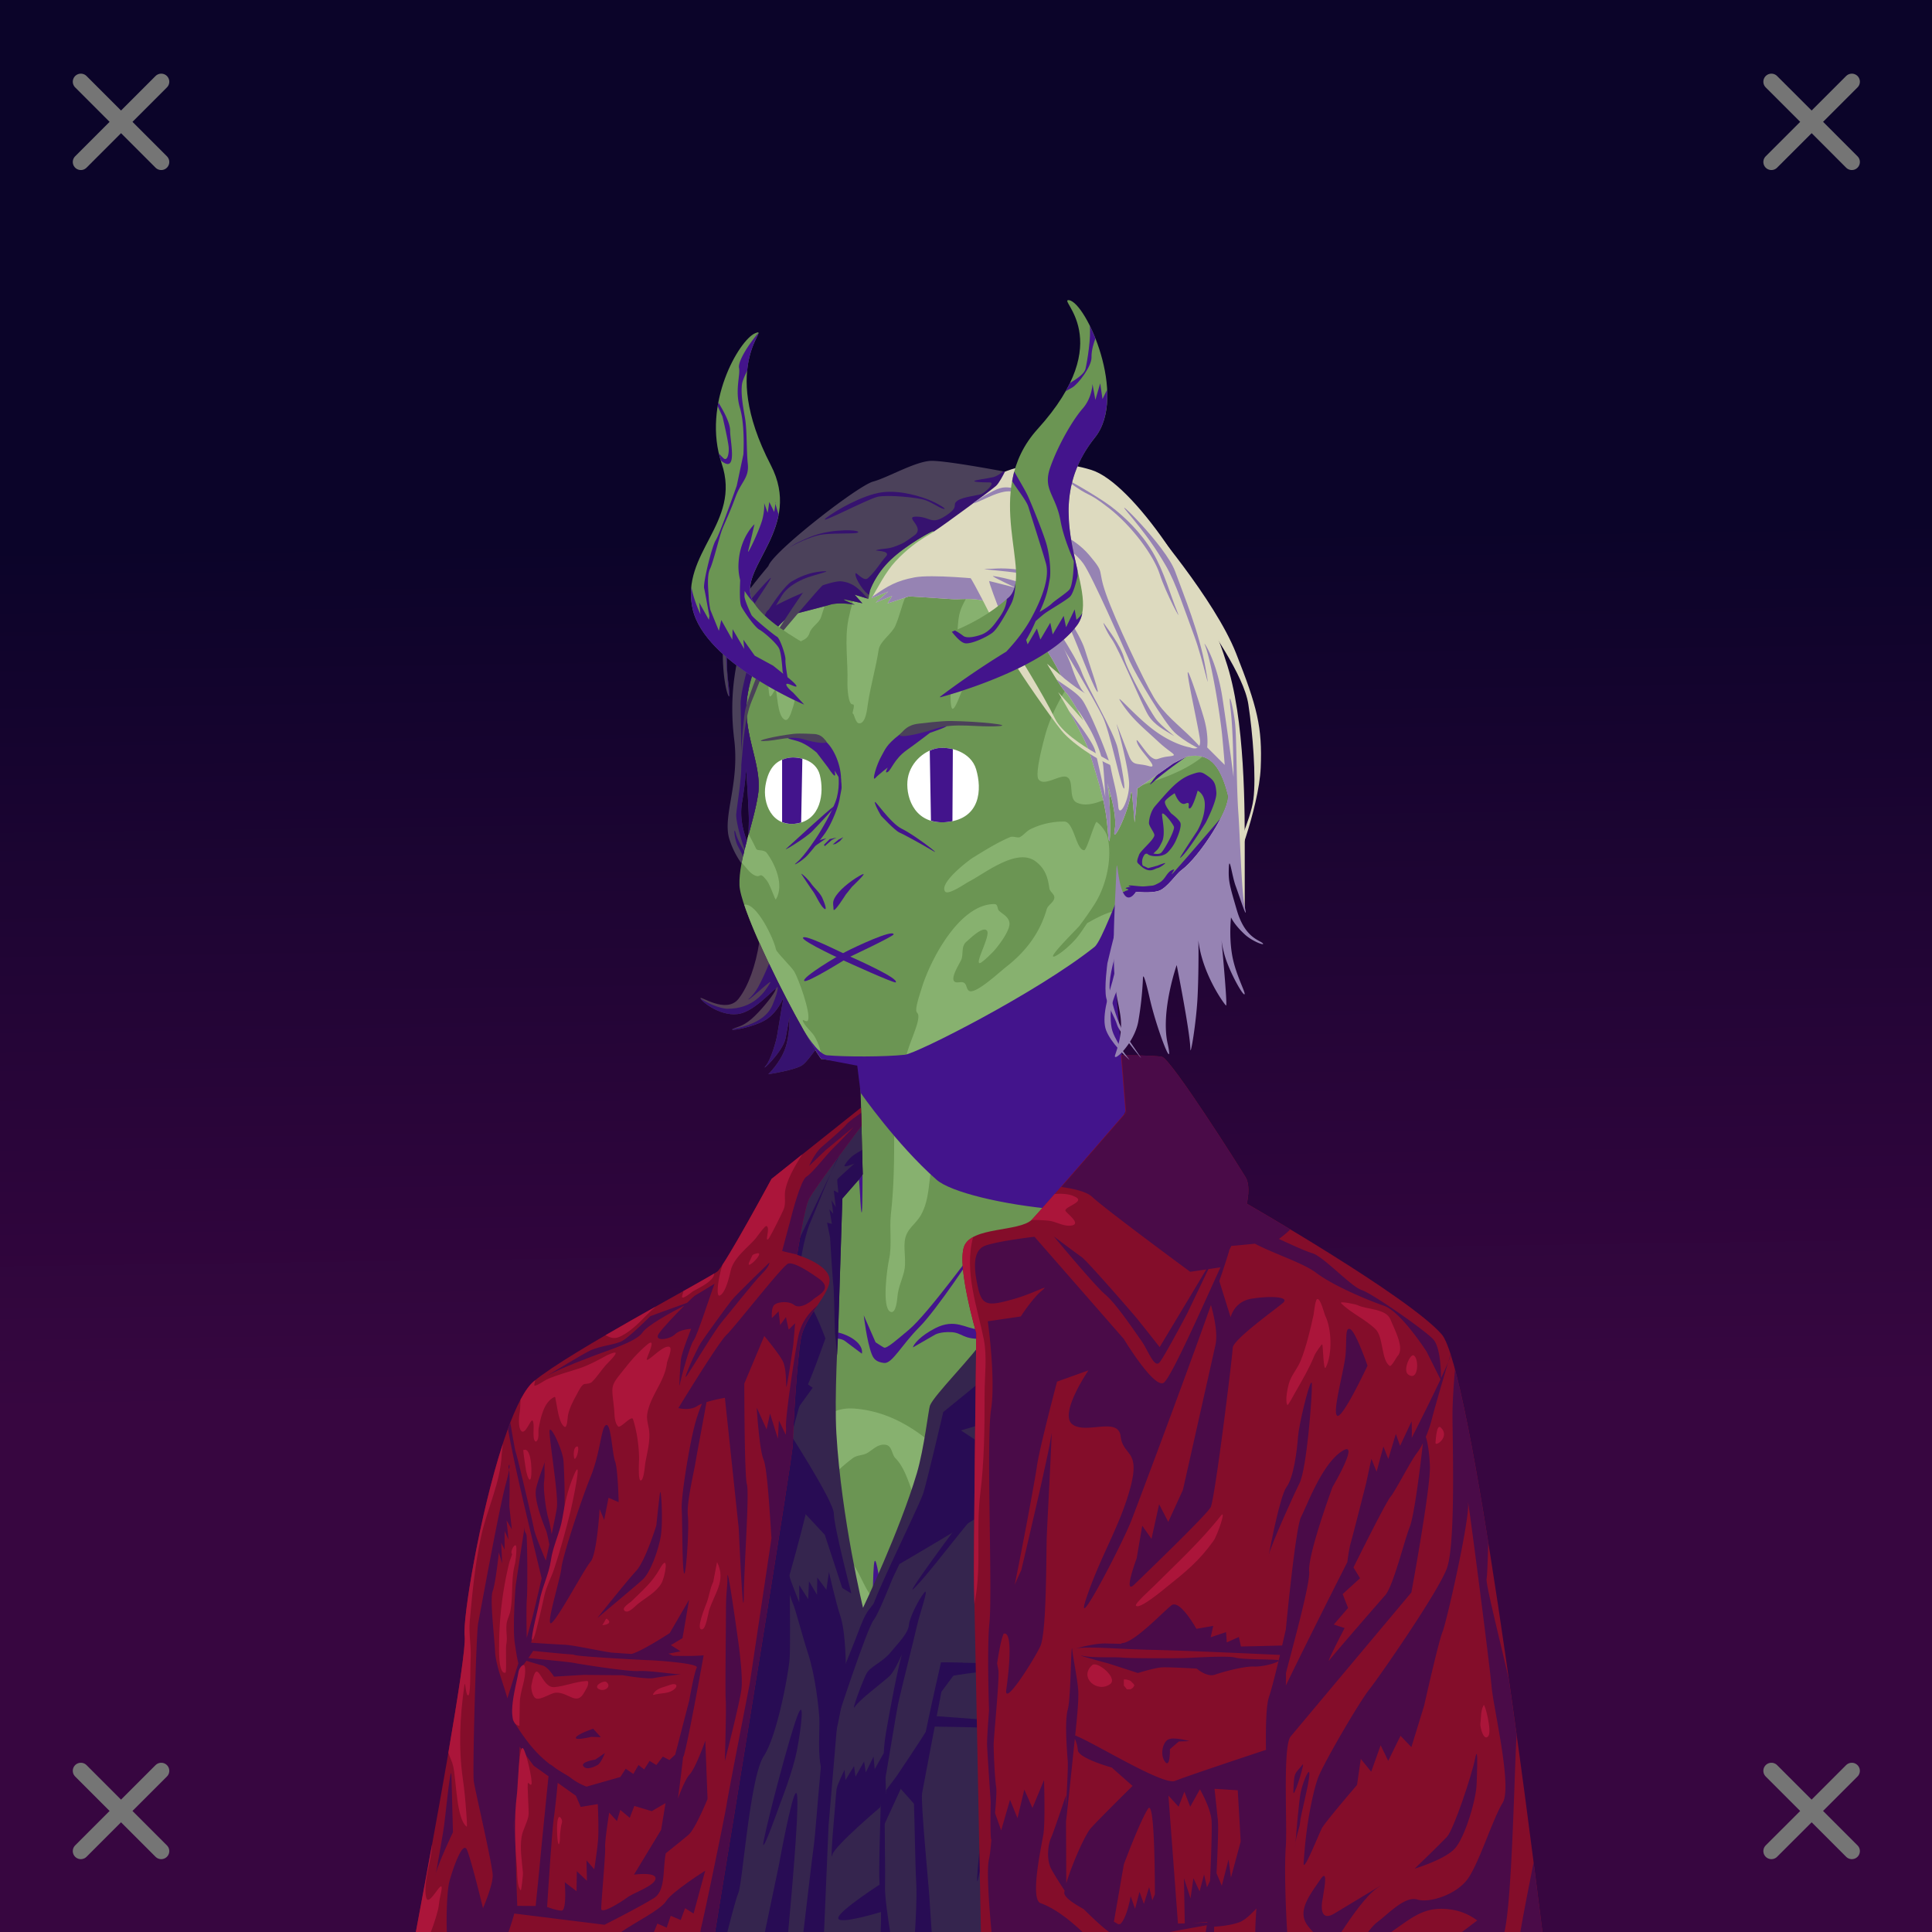 <svg xmlns="http://www.w3.org/2000/svg" xmlns:xlink="http://www.w3.org/1999/xlink" viewBox="0 0 2400 2400"><rect x="0" y="0" width="2400" height="2400" fill="#808080" stroke="none"/><g id='bg'><g id="Night">
<defs>
<linearGradient gradientTransform="matrix(-1, 0, 0, 1, 4188, 1608)" gradientUnits="userSpaceOnUse" id="skyback-linear-gradient" x1="2995.5" x2="2980.47" y1="-945.48" y2="131.44">
<stop id="skyback-c1" offset="0" stop-color="#0b0429"></stop>
<stop id="skyback-c2" offset="0.66" stop-color="#290539"></stop>
<stop id="skyback-c3" offset="1" stop-color="#370640"></stop>
</linearGradient>
</defs>
<path d="M2400,2400H0V0H2400Z" style="fill:url(#skyback-linear-gradient)"></path>
</g></g><g id="person"><g data-name="Layer 1" id="Layer_1"><g id="OR02"><path d="M1233.75,607.69c-9.3-.15-18.39,0-27.19.06C1054,609.23,953,710.53,928.59,863.47c-3.41,21.35.1,40.92,4.44,59.44,5.31,22.61,11.86,43.67,8.56,64.56-6,38-24,80-23,112,.82,26,45.49,120.52,79.82,180.59,7.89,13.82,15.41,26.41,21.53,35.25l48.31,7.13s3.5,135.37,3.34,135.94c-2.62,9.82-27.16,19.71-59.62,51.09s-94.09,72.45-154.56,120.65c0,0-126.43,43.22-176.69,93.47s-32.18,256.78-33.75,325.1L594.38,2400h868.24l5.22-138.16,18.57-185L1546.72,2400h291.34l-61.65-415.12s29.47-306.6-35.53-353.6-153.47-66.4-153.47-66.4-106.63-68.76-124.47-87.35-59.47-52.72-59.47-52.72-4.86-42.31-11.19-104.62c-4.4-43.32-7.9-87.2-7-111.75,2.19-59.87.73-65.6,26-100.63,0,0,18.17,2.15,28.25-1.22s21.42-20.85,27.91-25.56c23-16.69,61.85-77.88,57.68-94-9.65-37.25-23.46-53.11-51.74-46.9,0,0,111.09-202.84-153.26-316.88C1291.31,610.85,1261.64,608.12,1233.75,607.69Z" style="fill:#6b9553" transform="translate(0)"></path><path d="M1233.75,607.69c-9.3-.15-18.39,0-27.19.06-110.13,1.07-193.36,54.16-240.34,141.13-6.31,21.93-3.66,45.41-8.78,67.28-1.18,5-1.7,10.14-2.88,15.15-.61,2.62-.41,34,2.06,33.81,2.78-.25,5-8.45,6.69-8.06,2.49.59,1.69,33.17,11.91,37.16,5.37,2.09,8.88-13.61,10.16-16.88,6.18-15.84-1.67-54.87,2.2-71.39,2.92-12.46,14.19-7.65,18.11-19.73,2.61-8.07,11.77-12,14.15-19.38,8-24.65,14.5-45.89,30-66.5,11.25-14.91,22-30.37,33-45.53,1.45-2,17.6-16.69,17.62-16.5.39,4.25-20.39,35.83-22.38,45.63-5.8,28.65-18.11,55.75-24.06,85.09-5.19,25.64-.44,53-1.28,78.75-.2,6,.83,27.7,6.35,27.2,4.24-.39-1.44,11.66.4,11.49,1.47-.14,3.11,11.6,7.5,12.06,8.77.93,10.33-19.21,11.16-24.56,3.62-23.44,9.76-43.57,13.37-66.94,1.62-10.47,16.23-19.48,20.66-29.53,4.77-10.82,7.6-23.39,11.75-34,1.12-2.88,15.93-9.74,19.81-15.63,11.15-16.9,19.7-32.91,35-46.78,3.4-3.07,40-40.15,43-37.66,1.12.93-14.74,45.29-15.34,50-1.16,9.1,6.47,14.16,6.06,19.65-1.31,17.76-17.27,33.15-20.84,50.78s-1.42,44-7.31,59.13c-2,5.13-6.14,55.5-1.1,57.47,3.22,1.25,10.45-19.74,11.75-22.32,10.26-20.35,22-49.18,38.66-65.18,5.27-5.08,14.49-4.27,19.16-11.35,5.51-8.35-2.05-14.34.24-20.22,9.28-23.76,58.61-70.24,83.1-78.81,15.57-5.45,19.11,10.07,32.47,6.56s27.78-9.13,42.43-12.71c-23.77-18.92-53.49-36.92-91-53.1C1291.31,610.85,1261.64,608.12,1233.75,607.69Z" style="fill:#87b16f" transform="translate(0)"></path><path d="M1417.75,753.41c-5-.62-12.73,2.39-15.16,3.78-23.53,13.42-31.16,36.27-47,55.31-23.5,28.26-48.06,65.87-57.56,102-1.75,6.66-13,47.42-7.81,53.84,7.25,9,26.19-6.54,34.78-3.18,9.86,3.84,1.74,26.64,12.47,31.81,17,8.2,40.32-7,55.19-12.53,33.46-12.52,72.59-21.22,101-44.35-5.8-1.62-12.46-1.64-20.24.07,0,0,25.85-47.41,22.84-109.22-.21.91-.26,1.8-.53,2.72-6.52,21.93-25.62,46.45-42.1,62.31-20.06,19.32-37.7,42.74-69.71,39.34-19.62-2.08-10.93-32.9-6.07-43,14.92-31,9.28-69.57,25.85-100.15,3.66-6.77,22.6-29.09,17.87-36.72A4.88,4.88,0,0,0,1417.75,753.41Z" style="fill:#87b16f" transform="translate(0)"></path><path d="M1346.72,1056.19c-10.25-.63-12.51-35.63-24.7-35.62a93,93,0,0,0-42.11,9.55c-4.8,2.4-8.5,7.52-13,9.79-2.69,1.34-8.5-1.6-12.22,0-16.09,6.89-30.78,16.11-45.63,25.25-6.31,3.88-42.88,31.83-35,42.34,3.81,5.07,25.94-10.53,29.31-12.22,19.36-9.68,59.63-42.83,83.07-25.25,11.83,8.88,15.15,19.59,17.12,33.41.75,5.24,8.13,7.73,5.69,13.84-1.9,4.74-7.57,7.33-9,12.22-8.41,29.42-26.07,52.71-50.47,71.69-8,6.22-35.49,32-44.81,30.12-4.16-.83-3.73-7-6.53-9.78-3.48-3.48-9.92.68-13-2.44-5-5,7.46-23.17,9-27.68,2.43-7.3-.7-16.23,6.53-22,3.26-2.61,20.54-20.1,25.25-13,4,6-13.75,37.26-9.78,39.9,2.13,1.43,14.91-11.67,16.28-13,6-6,23.11-27.84,21.18-37.47-1.54-7.71-8.45-10.08-13-14.66-2.35-2.35-.87-8.12-5.72-8.12-43.55,0-79.92,70.12-90.4,105.06-1.84,6.12-7.35,21.78-6.5,27.69.5,3.51,4.31,2,1.62,13.84-2.62,11.56-14.65,37.18-14.65,46.44l20.34,35c15.55,0,30.51.78,45.62-3.25,17.29-4.61,36.18-16.64,50.5-26.87,43.7-31.22,87.9-60.21,126.26-98.57,4-4,10.63-10.85,17.59-19,1.39-39.52,1.59-54.75,11-72.63-15-1.92-36.72,10.85-45.72,15.84-1.15.64-8.18,13.09-15.82,21.35-11.27,12.19-24.46,21.4-26.68,20.29-3.64-1.82,30.31-35.1,32.75-38.35,6.46-8.62,13-17.82,18.72-26.88,14.41-22.65,22-56.4,16.28-82.28-1.44-6.5-7.44-15-13.61-19.67C1360.22,1019.42,1350.14,1056.4,1346.72,1056.19Z" style="fill:#87b16f" transform="translate(0)"></path><path d="M930,1036.22c-3.3,12.1-6.44,24-8.62,35.37,5.41,6,9.78,12.66,15.59,15.57,9.21,4.6,5.51-6,15.47,6.5,4.68,5.85,10.44,25.23,11.41,23.62,10.7-17.85-1.06-44-11.41-57.81-3.42-4.56-11.62-2.07-13-4.91C936.77,1049.23,933.65,1042.75,930,1036.22Z" style="fill:#87b16f" transform="translate(0)"></path><path d="M924.53,1123.78c13.14,39.58,46.6,108.54,73.88,156.28,7.89,13.82,15.41,26.41,21.53,35.25l1.53.22c-1.65-9.67-4.3-18.87-9.53-28-3.25-5.68-13.19-13.66-14.66-19.53-.81-3.26,4.87,3.27,6.5-.81,3.55-8.87-11.93-51.68-17.09-60.28-3.82-6.37-22-23.64-22.81-27.69C961.33,1166.46,940,1121.11,924.53,1123.78Z" style="fill:#87b16f" transform="translate(0)"></path><path d="M1117,1337.53c-2,.29-4.36,3.57-7,11.16-5.73,16.27.81,38.54.81,56.15,0,35.86-.14,67.79-4.09,103.35-2.1,18.85,1.71,38.29-2.44,57-2.08,9.36-9.11,58.91,1.63,64.28,7.48,3.74,8.71-17,9-19.53,1.08-10.78,5.53-19.74,8.13-30.13,3-12-.41-25.18.81-37.4,1.63-16.28,13.15-20.43,20.34-33.38,10.87-19.56,9-41.65,13.85-62.66,2.24-9.72,6.32-21.54,4.06-31.72-1.17-5.28-5.19-27.25-11.37-29.31-5.28-1.76-9.19,11.71-16.28,8.16C1129.53,1391.05,1125.85,1336.27,1117,1337.53Z" style="fill:#87b16f" transform="translate(0)"></path><path d="M1406.78,1427.62c-28,33.16-43.6,77.6-77.94,103.35-4.53,3.4-8.88-2.62-13.84-1.63-5.55,1.11-12,6.37-16.28,9.75-8,6.43-12.43,22.23-17.88,30.94-8.43,13.5-19,25.28-27.68,38.25-10.62,15.93-15.74,37.72-20.35,56.13-2.21,8.84-8.12,13.55-8.12,24.4,0,15.6-7.31,32.33-7.31,48.85,0,2.43-.42,15.43,4.06,15.43,3.44,0,7-15,8.12-17.06,5-8.74,30.17-57.48,40.69-50.47,8.37,5.59,3.23,27.8,1.63,35-2.7,12.13-.41,24.39-1.63,36.63-1.54,15.4-5.42,30.43-7.31,45.56-1,7.84-5.57,38.65,2,41.69.76.3,11.62-19,12.59-19.72,3.69-2.77,3.89-13,5.72-17.1,4.49-10.09,11.84-18.83,17.1-28.46,3.63-6.67,8.88-19,7.31-26.88-.45-2.26-5.32-4.28-4.88-6.5,1.25-6.25,9.7-13.3,12.19-19.53,11.82-29.54,31-58.88,34.19-91.13.78-7.86-6.25-30.27-17.1-28.46-8.31,1.38-15.84,8.56-22,13.81-1.6,1.38-3.22,2.74-4.87,4.06-1.06.85-2.44,4.64-2.44,3.28,0-7.74,9.88-21.83,13-29.31a97.14,97.14,0,0,1,7.35-13.81c9.38-14.75,41.13-39,60.18-35.81,7.13,1.18,5.07,13.47,9.78,14.65.75.19,1.24-1,1.63-1.65,4.6-7.67,9.38-15.21,15.47-22,18.27-20.3,39.17-37.9,56.66-58.94-1.22-1.09-3.1-2.56-3.94-3.44C1446.38,1460.28,1412,1432,1406.78,1427.62Z" style="fill:#87b16f" transform="translate(0)"></path><path d="M1031.12,1492.53c-6,4.89-12.34,10.36-19.15,16.94-32.44,31.36-94.09,72.45-154.56,120.65,0,0-11.24,4-27.5,10.32a45,45,0,0,0,2.68,16.53c1.52,3.8,14.23,34.39,19,32,2.63-1.31,10.39-23.92,13-20,4.57,6.84,3.54,25,5,33,2.69,14.8,10.16,28.76,13,43,2.22,11.06-4.08,23.06-5,34-1.88,22.6-4,46.35-4,69,0,10.87,6.82,23,6.82,23s4.62,51.23,9.21,29.5,5.37-72,8.85-83.62c4.72-15.74-3-33.52,2.12-48.91,2.24-6.71,10.84-4.73,14-10,5.26-8.77,6.62-20.47,9-30,2.45-9.78-9.75-3.13-13-8-3.14-4.71-5.3-12.45-6-18-4.64-37.12,4.88-55.88,30-81,16.55-16.55,24.89-40.89,42-58l13-13c1.18-1.18,1.51-4.75,3-4,4.64,2.32-19.36,46.09-20.24,50.06-8.34,37.52,17.39,63.35,8.24,99.94-4.37,17.49-7,33.92-7,52,0,.18,0,8,3,5,23.6-23.6,20.1-71.49,26-101,3.35-16.74,21.91-24.64,26-41,2.49-9.94-9.64-16.54-11-26-2.59-18.17.62-39.48,5-57C1024.09,1522,1027.87,1508,1031.12,1492.53Z" style="fill:#87b16f" transform="translate(0)"></path><path d="M1483,1493.84c-20.75,20.43-39.08,42.48-51.56,63.28-25.34,42.23-63.5,90.59-69.85,141.32-4.12,33,57.67-32.28,49.88,6.65-4,20-18.57,35.77-24.94,54.88-19.1,57.32-34.9,113.08-34.9,172.94,0,15.24-12.29,48-3.32,61.5,5.6,8.39,24.3-17.65,28.25-21.6,33.32-33.31,25.8-71.67,33.25-116.4,4.6-27.56,16.06-61.48,31.6-84.79,9-13.45,21.91-28.39,28.28-43.24,3.61-8.42,6.14-17.26,11.62-24.94,11.56-16.18,31.7-26.91,38.25-46.56,9.68-29,1-62.66,18.29-91.44,2.55-4.25,8-13.45,14.53-23.6C1529.8,1526.85,1502.76,1508.55,1483,1493.84Z" style="fill:#87b16f" transform="translate(0)"></path><path d="M1663,1589.34c-15.62,17.38-51.32,55.33-53.65,55.91-8.84,2.21-9.88-28.37-16.63-21.63-20.93,20.93-17.18,43.2-21.63,69.85-3,17.8-9.62,35.21-11.62,53.19-3.44,31,1.66,63.7,1.66,94.78,0,28.82-7.05,57.55,8.31,83.15.63,1.05,13.2,10,13.31,10,2.14-1.07,1.66-26.4,1.66-29.94,0-27.25,6.35-63.92,15-89.78,9.64-28.93,30.81-49.26,49.87-71.5,14.72-17.17,25-38.26,38.25-56.53,13-17.82,26.33-47.89,44.53-61.56C1709.7,1610.34,1685.35,1598.46,1663,1589.34Z" style="fill:#87b16f" transform="translate(0)"></path><path d="M785.12,1659.31c-10.55,4.81-21.45,10.1-32.34,15.75,12,14.11,25.71,26.8,36.88,41.69,26.71,35.61,24.12,67.57,29.9,108.06,2,13.73,6.66,27.74,6.66,41.57,0,16.5-2.4,45.08,5,59.87,3.47,6.94,9.75,12.28,11.62,21.63,1.53,7.62,1.22,33.48,8.32,38.21.92.62,2.73.93,3.34,0,7.58-11.37,1.66-33.79,1.66-46.53,0-22.94,6.64-46.53,3.31-69.84-2.38-16.62-13.41-29.26-15-44.91-2.94-29.37,7-63.44-5-91.43-10.07-23.51-43.77-32.14-49.87-56.54C788.28,1671.34,786.74,1665.4,785.12,1659.31Z" style="fill:#87b16f" transform="translate(0)"></path><path d="M745.44,1678.91A378.51,378.51,0,0,0,702,1705.69a54.31,54.31,0,0,1,6.13,16c3.21,19.3-5.48,39.13-1.66,58.22,5.89,29.44,13.31,60.36,13.31,91.44,0,7.81-5.95,55.53,3.31,53.21,10.3-2.57,24.84-31,29.94-39.9,20.27-35.48-1.22-75-6.65-113.07-2.73-19.1,0-40.6,0-59.87C746.41,1701.94,748.6,1688.69,745.44,1678.91Z" style="fill:#87b16f" transform="translate(0)"></path><path d="M1769.78,1716.06a2.92,2.92,0,0,0-2.44.69c-10.1,8.08-16.35,33.44-21.62,44.87-14,30.28-28.54,58.76-43.22,88.13-1.79,3.57-4.6,6.57-6.66,10-14.34,23.91-8.9-32.66-19.93-21.63-16,16-17.89,49.45-26.63,69.85-24.46,57.08-20.64,73.75-6.66,129.69,3,12.06,3.49,33.39,13.32,43.22,8.45,8.44,28.28-69,28.28-79.82v15a110.71,110.71,0,0,1,0,31.59c-.74,5.93-6,26.42,3.31,28.29,3.26.65,7.62-2.36,10,0,11.12,11.11,16.67,45,21.62,59.84.81,2.41,10.92,30.31,15,28.28,17.69-8.84,26.05-86.89,52.94-107.69l-10.62-71.46s14.55-153,.21-259.41C1774.58,1720.28,1772.21,1716.53,1769.78,1716.06Z" style="fill:#87b16f" transform="translate(0)"></path><path d="M1055.25,1749.62c-41.23.91-45.61,41.67-69.41,70.22-3.37,4.06-14,20.42-19.93,21.6-15.44,3.09-13.1-8.59-28.29,11.65-31.68,42.25-37.93,92.74-44.87,141.32-4.18,29.28-18.68,51.88-29.94,78.15-10.45,24.39-17.6,53.66-21.62,79.82-1.63,10.58-3.28,21.23-5,31.59-.46,2.73,2.61,27.12-.16,27.12-4,0-7.34-42.13-8.15-45.4-8-32.09-8.32-65-8.32-98.1,0-6.11.73-42.29-3.31-38.25-10.53,10.54-14.87,31.25-18.28,44.88-15.5,62-8.83,107.22,3.31,167.94,4.34,21.69-12.47,47.4-16.62,68.18-6.19,30.91-3.71,60.47,2.81,89.66h51.41c-2.81-9-10.83-19.14-12.66-26.47-3.68-14.73,3.36-38.93,6.66-53.22,3.36-14.56,7.45-29.54,13.31-43.22a101.68,101.68,0,0,0,5-13.31c.26-1.07-.79-4.1,0-3.31,2.64,2.64,3.9,16.1,5,19.94,8.81,30.84,10.87,64.36,29.93,89.78,11.56,15.41,25.1,23.21,39.5,29.81h363.79c21.27-14.6,45.81-28.34,60.62-48.09,10.56-14.09,22.85-30,29.94-46.57,5.34-12.45,5.07-27.66,10-39.9,5.51-13.8,13.37-22.27,15-38.22,1.79-17.92-2.16-36,0-53.22,1.68-13.51,8.44-65.31,3.31-78.16-2.68-6.7-29.41-45.61-36.6-43.22-6.9,2.31-20.79,24.08-28.25,21.6-3.77-1.26-4-15.16-5-18.28-5-15.13-31.34-115.2-42.15-125.22s2.63,54.4-1.1,85.12,24.05,51,34.94,76.38c6.16,14.37,6.39,18.74,11.66,31.9,1.39,3.5,5.6,5.74,6.65,10,9.53,38.09-10.28,85.37-26.62,118.07-5.21,10.41,9,11.48,5,21.59-8.2,20.51-84.28,99.58-93.6,68.37-2.68-9,.09-40.44,16-55.21s22.77-90.16,10.13-69.1-79,142.45-103.78,147.41c-18.32,3.66-35,9.49-54.85,6.66-8.4-1.21-14.87-8.8-23.28-10-39.57-5.66-102.41,10.67-133-19.94-49.46-49.47-55.68-133.25-44.9-197.88,2.87-17.24-13.7-29.6-10-48.22,2.79-14,17.18-21,20-34.9,4.69-23.48,2.32-49.33,5-73.16,3-27,25.31-84.76,41.57-106.44,10-13.33,27.76,3.86,34.93-3.31,22.45-22.44,42.66-47.41,68.16-66.53,5.81-4.36,12.69-3.25,18.31-6.62,7.21-4.33,13.68-11.92,23.28-10,7.51,1.5,7,12,11.63,16.62,18.27,18.27,20.9,57.65,38.78,75.53,12.41,12.41,33.5,4.22,42.69,22.59,9.29,18.6-4.47,90.24-4.47,110.6,0,74.11-.7,99.14-45.41,158.75-8.27,11-24.26,115.09-51.56,115.09-5.61,0-10.72-29.29-16.63-30.28-14.81-2.47-46.47,3.4-58.18-8.31-7.5-7.5-7.8-25.34-11.63-34.91-5.52-13.81-23.84-21.35-29.93-36.59-6.65-16.6-1.46-37.15-5-54.88-6.72-33.59-.83-62.05,20-89.78,4-5.3,12.12-25,18.28-26.59,4-1,13.79,5.85,20,5,8.65-1.24,13.39-11.62,23.29-10,8.78,1.46,31.56,40.79,31.56,48.22,0,14-8,29.28-10,43.25-1.61,11.23,2.58,58.59-19.94,54.84-34.15-5.69,5.94-62,10-78.12.94-3.77-9.5-36.93-15-33.29-7.3,4.87-14.32,25.36-18.28,33.29,0,0-5.69,29.17-6.66,31.59-5.09,12.74-21,41.09-18.28,54.84,3.62,18.09,52.28,70.76,74.81,48.22,18-18,24.11-51.48,29.94-74.81,12.83-51.31,39.42-48.8,13.94-99.75-4.26-8.53-13.15-64.56-19.34-72.81-6.44-8.59-15.36,27.11-21.22,21.25-16.09-16.09-21.45-61.56-54.85-54.88-10.75,2.15-15.87,15.61-21.62,23.28-9.65,12.87-23.27,24.28-33.25,38.25-6.1,8.54-7.49,20.52-13.31,28.29-31.83,42.43-12.08,62.13-21.85,115.87-1.79,9.86-4.18,59.32,0,69.09,7.76,18.11-17.45,16-8.09,32.85,9.77,17.59,21.69,66.86,44.91,71.5,9.13,1.82,19-.19,28.24,1.65,24.87,5,79.85,62.07,103.1,46.57,10.5-7,18.34-26.24,24.94-36.6,24.71-38.83,45.06-79.09,63.18-121.37,8.27-19.29,20.11-6,32.69-20.72,14.39-16.79,25.2-48.09,32.19-69.06,10.49-31.47-.88-71.12-3.34-103.1-2.66-34.57,4.54-74.69-5-108.09-7.94-27.77-33.14-46.45-53.19-66.5-38.1-38.1-77.21-75.72-134.69-81.47A72,72,0,0,0,1055.25,1749.62Z" style="fill:#87b16f" transform="translate(0)"></path><path d="M651.12,1829.06a13.53,13.53,0,0,0-2.62.44c-7.27,79-.54,176.3-1.53,219.19L629.25,2167c2.72-.89,8-2.54,9.09-3,7.94-3.17,15.67-9,21.6-15,2-2,4.69-7,6.65-5,.88.88-1.1,2.24-1.65,3.35-5.09,10.17-5.1,27.51-3.32,38.21.21,1.23.42,3.35,1.66,3.35,13.37,0,49.59-71.2,51.53-84.81,1.19-8.33-3.31-14-3.31-21.63,0-30.44,1.36-61.28-1.66-91.44-1.3-13-1-40.49-8.31-51.53-1.24-1.86-9.13,2.45-10,3.32-11.18,11.17-6.46,37-16.62,13.31-10.93-25.49-4.53-62.62-10-89.81-1.82-9.08,5.14-28.83-5-34.91A15.06,15.06,0,0,0,651.12,1829.06Z" style="fill:#87b16f" transform="translate(0)"></path><path d="M1578.78,1967.47c-1.56-.21-3.39,3.5-4.31,5.34-7.68,15.36-10,29.85-13.31,46.57-9,44.8-1.79,90,11.65,133,5.83,18.65,12.25,41.63,23.28,58.18,3.75,5.62,11.57,9.91,14.94,15,18.67,28,4.65,77,39.91,98.13,24.71,14.82,38.33-17.43,68.18,5,25.79,19.35,47.29,43.79,73.16,63.19,2.5,1.88,6.41,5.87,10.19,8.19h9.62c8.07-5.53,16-22.61,20.94-33.91l-23.28-156.62c-5.34,2.35-8.34,11.12-10.81,16.06-7.72,15.44-18.91,46.15-36.6,53.22-15.91,6.36-25.82-59.43-43.22-56.53-14.64,2.44-34.44,46.48-43.21,39.9-18.43-13.81-17.74-57.08-23.29-76.5-5.37-18.8-20.07-26.8-28.28-43.21-15.78-31.57-27-68.76-34.9-103.1-1.78-7.72-7.4-68.89-10-71.5A1.14,1.14,0,0,0,1578.78,1967.47Z" style="fill:#87b16f" transform="translate(0)"></path><path d="M754.72,2147.41c-5.17,0-9.2,23.49-10,26.59-7.56,30.24-25.07,54.31-36.59,83.12-1.59,4-4.41,11.27-6.63,15-13.89,23.15-16.12-27-25-19.93-16.95,13.56-36.19,61.31-53.18,69.81-2.9,1.44-9.9.38-17.13-1.38L594.38,2400h52.56c11.78-29.45,23.4-58.62,42.94-84.66,7.3-9.74,25.82-12.85,34.9-25,19.4-25.88,26.23-58.05,33.28-89.79,3.44-15.45,2-31.71-1.68-46.56C756.2,2153.33,757.07,2147.41,754.72,2147.41Z" style="fill:#87b16f" transform="translate(0)"></path><path d="M1520.91,2261.62l15.47,82.94c10.67,6.32,25.38,13.53,29.78,22.32,2.95,5.91,4.94,19.29,6.43,33.12h30.69c-5.11-24.56-10.75-48.76-18.84-73-3.49-10.46-.24-31.83-8.32-39.91-3.53-3.53-15.45,23.71-21.62,24.94-6.44,1.29-14.09-19.48-16.62-23.28C1532,2279.85,1526.43,2270.74,1520.91,2261.62Z" style="fill:#87b16f" transform="translate(0)"></path><path d="M883.39,2335.27c-4.91,6.13,2.23-27.37,35.35-40.62,17.36-6.94,21.28-12.26,30.08-17.06,12.14-6.63,27-11.47,39.84-10.85,22.74,1.1-47.89,26.07-69.92,34.33S888.89,2328.38,883.39,2335.27Z" style="fill:#43148c" transform="translate(0)"></path><path d="M1497.41,1845.75c-6.11,3.26-31.57,69.28-31.57,69.28l-37.12,78.41s-33.06,106.28-47.63,114.72c-40.64,23.52-47.36,26.68-95.75,32.15-5.17.59-17,1.88-17,1.88s-64.61,6.58-86.43,3.56c-24.57-3.4,24.43,29.71,77,38.44s105.34,16.4,105.34,16.4-9.72,111.88-9.47,165.63c.08,17.45,36-19.83,32.16-.81-1.25,6.24-9.36,21.19-17.16,34.59h92.84l5.22-138.16,18.57-185,11.71,62.74-4.84-46.78-2-137.15s-4.31-15.26-1.84-16.91,11-89.33,8.91-92.81A.65.65,0,0,0,1497.41,1845.75Z" style="fill:#43148c" transform="translate(0)"></path><path d="M1100.81,2266.41c-.88-.07-1.39.06-1.5.4-1.73,5.4,67.82,33.56,109.38,57.1,9.73,5.51-2.89,50.22,2.56,76.09h31.69c-8.7-36.85-15-73.54-22.13-79.34C1208.67,2310.79,1114,2267.35,1100.81,2266.41Z" style="fill:#43148c" transform="translate(0)"></path><path d="M1487.88,1835.47c-2.65.31-19.51,144.65-19.5,144.65l10.18,71.07,6.82,36,1-10.28L1546.72,2400h2.12L1537,2290.81l-3.41-39.62s-47.85-352.78-45.5-406.19C1488.36,1838.32,1488.25,1835.42,1487.88,1835.47Z" style="fill:#43148c" transform="translate(0)"></path><path d="M1776.16,1983.78l-35.63,28.69s25.18,108.54,34.88,189.47,10,116.51,12.53,159.5c.9,15.32,1,27.74.81,38.56h49.31l-59.5-400.66Z" style="fill:#43148c" transform="translate(0)"></path><path d="M1035.62,2318.22a4,4,0,0,0-1.24,1.81c-5.91,12.77-13,56.26-20.85,80h20.22C1036.5,2373.38,1040.24,2315.79,1035.62,2318.22Z" style="fill:#43148c" transform="translate(0)"></path><path d="M770.84,1888.94c-2.37.64-3,26.25-3,26.25s-9.33-27.81-10.53-25.57,4,15.21,5.75,34.54,1.13,42.75,1.13,42.75l-4.38,52.71-7.37,57.22s-8.59,138-21.47,219.25c-9.43,59.46-19.39,91-24.09,103.91H764c0-.74.14-1.12.19-1.94,1.6-29.92,1.45-49.75,4.25-94.53s.86-78.34,1.71-95.37,9.1-109.85,9.1-109.85,16.45,64.87,17.34,41.22-13.78-135.81-13.78-135.81,10.8,35.41,5.53,2.94c-2.57-15.85-11.75-97.66-15.53-113.57C772,1890,771.39,1888.79,770.84,1888.94Z" style="fill:#43148c" transform="translate(0)"></path><path d="M645.31,1906.41c-.13-.32-.22-.2-.25.4-.44,10.38.56,71.16,1.6,109.72.05,2.07.12,2.79.18,4.66.18,10.32.3,20.07.13,27.5L594.38,2400h16.34l10.12-71.91,3.69-86.59,25-186.78c3,12,11.61,44.4,14.25,36.87,3.19-9.1-2.87-78.78-2.87-78.78S647.34,1911.17,645.31,1906.41Z" style="fill:#43148c" transform="translate(0)"></path><path d="M1134,1673.81c1.36-4.6,9.4-14.36,27.74-23.81,24.63-12.68,37.69.46,53,1.32s35.1-.28,66.81-3.63,39.39-7.36,94.92-14.3c45.13-5.64,99.71-23.76,99.38-21.93s-29.7,17.3-100.72,29.27c-12.6,2.12-44.42,9.11-83.74,14.73s-51.21,7.66-73.55,7.77-22.69-7.78-36.29-8.39-19.75,3-19.75,3" style="fill:#43148c" transform="translate(0)"></path><path d="M1392.55,1108.56c-3.23,1.47-24.08,60.7-32.87,67.69-72,57.24-221,132.5-235.56,134-25.72,2.73-73.74,2.69-96.74.67-11.49-1-29-30.91-29-30.91,7.89,13.82,15.41,26.41,21.53,35.25l45,8.55,4.19,33.74s44.63,64.14,94.28,107.94c35,30.9,258.86,62.38,302.68,14.61-19.89-22-61.93-57.11-61.93-57.11-1.9-24.91-19.4-199.6-18.85-214.6,2.19-59.87,10.72-67.7,10.72-67.7l15.08-32.84S1395.77,1107.09,1392.55,1108.56Z" style="fill:#43148c" transform="translate(0)"></path><path d="M1782,1803.56s-22,112.35-38.29,150.69-35.18,93.34-34.61,112.47,32.41-34,32.41-34l31.56,38.87,20,28.32L1776.16,1987S1787.82,1843.2,1782,1803.56Z" style="fill:#43148c" transform="translate(0)"></path><path d="M1073,1634s3.76,32.45,9.86,48.08c2.17,5.58,5.31,9.93,15.39,11.06s21.48-22.23,43.93-44.66c20.8-20.77,69-92.84,70-96.5,1.32-4.94-58.3,79.19-83.46,100.17-13.61,11.35-27.31,23.61-30.58,21.87-3.1-1.66-10.46-6.57-10.46-6.57Z" style="fill:#43148c" transform="translate(0)"></path><path d="M1095,939.12c4.44-7.67,5.49-13.41,22-26.28,15.68-12.21,44.66-9.46,56.23-10.93s-18,8.44-18,8.44-16.8,12.92-29.07,21.64c-15.47,11-19.17,25-23.59,27.14s.28-5.69.28-5.69-10.76,8-15.52,13.11S1088.72,950,1095,939.12Z" style="fill:#43148c" transform="translate(0)"></path><path d="M979.64,915.42c-4.14,2.76,7.07,3,16.31,7.19s18.58,12.29,18.58,12.29L1028.28,953s6.06,9.35,8.17,10.4.27-6.2.27-6.2l8,12.87c.87-16.35-7.84-41.52-21.76-51.35S983.78,912.66,979.64,915.42Z" style="fill:#43148c" transform="translate(0)"></path><path d="M990.12,1071c9.93-8.16,26.6-34.39,26.6-34.39s18.77-29.9,22.93-46.27,1.31-29,1.68-34.44c.44-6.46,5.37,18.09,3.86,25-2,9-1.88,15.25-7.89,30.08s-11.18,23-16.18,29.24c-2,2.48-10.44,13.85-17.73,21.92S981.78,1077.81,990.12,1071Z" style="fill:#43148c" transform="translate(0)"></path><path d="M1434,1037.55c.25-3-6.58-11.07-6.7-15s2-14.38,7.25-20.73c1.91-2.3,10.08-11.62,12.44-14.26,10.2-11.35,19.76-20.68,32.19-25.2,12.09-4.4,13.25-3.81,21.21,1.69s9.78,9.59,10.62,20.29-13.13,37.53-13.13,37.53-24.81,40.09-32.07,43.94c-1.3.69,21.49-33.67,21.49-33.67s9.53-15.69,9.37-32.89c-.13-13.3-8.88-17.07-8.88-17.07s-6,21.54-9.83,22.08,2.45-9.49-5.28-6.07-13.44-12.83-13.44-12.83-8.94,5.58-11.68,9.42,7.4,15.74,7.4,15.74,8.37,6,11.11,11-4.56,20.84-4.56,20.84a50.3,50.3,0,0,1-10.93,16.43c-7.69,7.63-24.89,4.83-25.25,1.41s13,3.88,17.64-1.39,15.84-26.07,15.44-31.29c-.22-3-15.22-22.6-14.89-15.34.27,5.93,4.67,24-.11,33.76s-4.69,8.46-10.34,14.08-8.38-3.8-12.26,3.15c-4.25,7.63-.62,13.76-.62,13.76s-5.57-2.38-7.26-5.63c-1.09-2.09,1.65-8,1.84-8.84C1415.91,1057.24,1433.52,1043.58,1434,1037.55Z" style="fill:#43148c" transform="translate(0)"></path><path d="M1415.81,1074c0-.62,10.51,4.42,10.51,4.42l11.26-3s9.8-3.95,9.94-3.23-6.5,5.61-9.37,6.11-6.18,3.72-11.77,2.66S1415.82,1074.58,1415.81,1074Z" style="fill:#43148c" transform="translate(0)"></path><path d="M1010.74,1052.16l15.9-10.94-11.73,3.38" style="fill:#43148c" transform="translate(0)"></path><path d="M1024.48,1051.16l9-7.84,5.72-2.86-8.58,1.94-7,7" style="fill:#43148c" transform="translate(0)"></path><path d="M1034.44,1049l6.92-5.82,6.18-3.23-4.06,4.8-5.62,3.69Z" style="fill:#43148c" transform="translate(0)"></path><path d="M1070.63,1681.58c1.83-8.51-7-18.93-24.34-24.86s-25.64,4-44,3.4-13.5-3.12-37.82-6.46-35.28-9.36-77.88-16.3c-34.62-5.65,75.3,24.45,80.54,25.42,34.74,6.39,23.32,5.16,40.46,5.27s16.13-4.83,26.56-5.44,15.15,3,15.15,3" style="fill:#43148c" transform="translate(0)"></path><path d="M1085.51,1945c1.73-21,7.18,19.43,7.18,19.43l5.75,89s20.42,42.79,30,60.73-33.81-24.7-40.65-42.53-4.26-36.72-4.26-36.72S1083.78,1965.94,1085.51,1945Z" style="fill:#43148c" transform="translate(0)"></path><path d="M1052,1897.57c-1.59-1.43-10.55,93.73-10.55,93.73s.54,6.57-10.69,49c-8.66,32.71-25.88,50.2-25.88,50.2s-60.33,55.73-67,58.55c-25.38,10.76-95.6,6.88-113.88,6.83-11.11,0,16.76,6.5,43.65,11,22.77,3.79,88.06-6.67,88.06-6.67s75.12-67.44,75.94-76.5c5.67-23,12.81-51.43,12.81-51.43s6.42-67.3,7.15-89.84C1051.72,1939.61,1052.22,1897.77,1052,1897.57Z" style="fill:#43148c" transform="translate(0)"></path><path d="M1071.48,1458s0,39.9-.75,46.75-2-12.57-2.26-19.36S1067,1465,1067,1465Z" style="fill:#43148c" transform="translate(0)"></path><path d="M1474.32,939.55s-29.21,20.28-43.59,33.54c-7.7,7.09,9.19-14.34,8.88-12.61s-11.76,5.95-8,3.54,12.82-8.58,12.82-8.58,32.3-21,36.59-33.46S1479.38,934.68,1474.32,939.55Z" style="fill:#43148c" transform="translate(0)"></path><path d="M1516.65,1016s-7.91,9.61-41.19,47.87-14.41,15.5-17.23,16.17c-9.26,2.17-9.35,11.73-18.16,16.57s-7.56,3.1-17.06,4.36c-6.23.83-17.55-1.6-20.2-.91s2,1.88,2,1.88-4.74,0-6.28,1.18,7.74,1.29.12,3.49,11.26,1.8,11.26,1.8,22,3.73,33-2.74,18.64-18.45,23.54-22.76S1495.46,1060.32,1516.65,1016Z" style="fill:#43148c" transform="translate(0)"></path><path d="M995.29,1085.49c1.08-.38,9.18,7.36,12.34,12.11s11,11.38,13.81,17.63,6.85,17.35,2,13.2-10-16.42-13.08-20.54S995.29,1085.49,995.29,1085.49Z" style="fill:#43148c" transform="translate(0)"></path><path d="M1035.41,1129.33c.07-6.69-3.12-9.54,6.07-20.41s26.4-21.73,30.69-23.09-13.79,15.72-13.79,15.72l-7.9,9.93S1035.33,1135.85,1035.41,1129.33Z" style="fill:#43148c" transform="translate(0)"></path><path d="M1035.67,1001.83c-6.89,4.39-53.58,47.63-58.91,52.33s24.44-13.48,32.59-21.94S1042.56,997.44,1035.67,1001.83Z" style="fill:#43148c" transform="translate(0)"></path><path d="M1086.74,996.82c.94,5.32,7.84,16.6,7.84,16.6s17,18.24,22.56,20.68,21.93,11.28,42.92,23.5c9,5.25-24.44-20.68-39.48-27.88S1085.8,991.49,1086.74,996.82Z" style="fill:#43148c" transform="translate(0)"></path></g></g><g id="Crimson-Leather-Jacket"><path d="M1400.59,1375.66s-32.07,67.8-72.71,132.65c-36.44,58.15-80.2,111.21-106.38,155.72-11.5,19.54-61.44,69.08-66.3,82.06-1.72,4.58-7.24,53.48-16.22,83.85-21.14,71.46-66.9,167.31-66.9,167.31s-26.85-111-33.09-216.38c-2.69-45.35,2.2-127.34,2.2-127.34l5.22-164.72,20.75-23.78,4.53-6.25-1.5-61.28s-54.38,70.82-94.5,105.34-47.6,50.41-47.6,50.41l-5.59,16.39c-8.28,5.85-45.78,30.95-45.78,30.95l-45.91,24.94c-2.13,1.07-7.45,3.77-10.43,5.25-6.12,3.49-12.15,6.78-18,9.72-38.53,19.41-83.6,46.06-83.6,46.06-63.21,37-88.34,124.56-88.34,124.56L618.81,1992,578.88,2227.4l176.06,25.45L734.45,2400h750.77l23.84-106.06,194.71-20.87,162.27-24.5-33.14-190.94s-17.08-153.83-18.57-165.75-7.34-171.39-9.86-180.6c-11.9-43.44-51.53-77.38-92.74-101.92-54.24-32.3-122.43-60.58-122.43-60.58l-49-35c0-.07.37-.48.37-.53,2.74-24.67-28.39-35-61.67-73.5s-34.82-41.55-52.31-59.84C1418.06,1370.86,1400.59,1375.66,1400.59,1375.66Z" style="fill:#35254e"></path><path d="M1087.41,1996.52c12.7-15.74,29.87-53.59,29.87-53.59s158.79-92.58,161.65-101-85.22-65-85.22-65,45.69-13.18,59.74-19.33,42.17,17.57,42.17,17.57l90.49-10.54,107.18,16.69s-54.47-28.11-119.48-47.44-130.9-37.77-130.9-37.77l-71.16,58s-19.33,82.58-24.6,100.15S1065.45,2023.75,1087.41,1996.52Z" style="fill:#280c54"></path><path d="M1035.85,1880.37c0-15.82-60.62-108.95-60.62-108.95l34.26-47.44-36-26.35s-49.74,16.81-67.31,28.23-117.18,72.8-100.49,71,119.2-23.6,119.2-23.6,5.94,197.91,12.53,143.82S948,1798.66,948,1798.66l20.21,47.44,56.35,60.43,21.72,66.15,11.33,6.8S1035.85,1896.18,1035.85,1880.37Z" style="fill:#280c54"></path><path d="M1294.42,1754c-7.94,11.25-187.92,249.46-157.48,217.7s82-107.86,115.79-130.36,72.79-88,72.79-88S1302.36,1742.75,1294.42,1754Z" style="fill:#280c54"></path><path d="M921.3,1573.23S871.66,1694.66,857.9,1715s-53.24,67-53.24,67,47.25-80.75,56.83-98.69,40.07-85.54,40.07-85.54Z" style="fill:#280c54"></path><path d="M1051,2075.31c-.56-22.82-1.64-51.5-7.16-68s-14.08-54.46-14.08-54.46l-3.2,22.05-11.32-15.23-.3,21.43-10-16.82-1,22.22-11.15-17.45.06,21.39s-13.18-32-15.72-44-7.13-105.18-10-112.3-.32,71.16.41,87.7,13.63,61.87,17.27,69.67,10.68,37,19.32,63.58,12.85,65.64,13.66,78.85-2.72,48.2,3.24,65.38S1051.58,2098.14,1051,2075.31Z" style="fill:#280c54"></path><path d="M1035.32,2268.05c.93-9,3.14-39.64,3.85-45.34s10-24.23,10-24.23l1.06,12.82,10.69-17.45,1.78,13.18,10.69-18.88,2.14,13.53,9.62-19.59,1.42,15.68,11.41-20.31s-.36-7.48,2.85-26.37,15.67-88.36,22.09-103.68-7.84,26-18.89,35.63-36.34,28.5-42,37.06,9.62-32.07,14.25-41,19.6-13.89,29.93-26.36,22.09-24.23,22.8-33.85,12.83-33.13,19.24-40.62-6.06,27.08-9.26,41.69-20.67,83.37-23.52,97.62-13.54,80.52-15.32,89.78-6.41,37.41-6.41,37.41-57.72,48.82-59.86,59.5S1034.31,2277.76,1035.32,2268.05Z" style="fill:#280c54"></path><path d="M1170.43,2084s56.65-10.85,77.8-7.83,91.85,6,119,10.27,55.59,11.48,82.78,14.5,48.94-3.62,21.75-6.64-82.78-15.71-99.7-16.32-82.78-5.44-105.74-9.06-93.66-3.63-93.66-3.63Z" style="fill:#280c54"></path><path d="M1152.65,2147c-6.63,11.61-38.69,59.15-38.69,59.15l-13.26,17.68-3.87,46.43,22.11-48.08,17.68,19.89S1159.29,2135.43,1152.65,2147Z" style="fill:#280c54"></path><path d="M1535.81,1529.71c-6.34,22-17.66,68.86-17.66,68.86s-18.08,96.15-18.08,104.59-5.24,41.2-6.22,65.11,20.08-82.29,21.29-87.11,26.52-32.25,38.58-54-32.25,22.6-32.25,22.6,7.53-44.31,7.83-54.86S1542.15,1507.76,1535.81,1529.71Z" style="fill:#280c54"></path><path d="M855.13,1702.4c1.74-16.12-1.31-35.3-.44-51.43s-2.61-30.52-5.23-14.82-13.07,98.51-13.07,98.51S853.39,1718.53,855.13,1702.4Z" style="fill:#280c54"></path><path d="M1440,1763.13c-16,46.33-57.13,133.46-69.14,146.81s-64.71,61.48-71,61.82,30.47-37.24,54.07-77.71c25.69-44.08,41.64-84.54,48.72-98.61s1.86-41.67,1.86-41.67Z" style="fill:#280c54"></path><path d="M990,2133.07c-10.3,28-36.07,126.43-41.22,153.11s20.61-46.37,20.61-46.37S984.81,2201,990,2174.29,1000.27,2105.1,990,2133.07Z" style="fill:#280c54"></path><path d="M988.85,2227.31c-5.32,1.32-21.28,89.6-21.28,89.6L950.19,2400H979.1c4.45-48.65,12.85-143.27,11.31-167.41C990.16,2228.72,989.61,2227.12,988.85,2227.31Z" style="fill:#280c54"></path><path d="M917.23,2351.48c5.4-13.48,14.38-143.78,31.46-169.83s30.66-102.89,32.1-120.14,0-104.92,0-104.92,25.87-91.28,25.15-102.78-31.62-35.21-31.62-35.21,20.12-83.37,25.87-92,25.15-64,25.15-64S1010.25,1621,998,1608s1.44-72.58,7.91-87.68c4-9.26,15.26-37.49,26.54-63.73-40.42,84.61-127.46,264.73-131.42,276.62-5.39,16.18-67.4,636.23-70.09,657.79a23.46,23.46,0,0,0,1.1,9h71.54C909.08,2378.38,914.17,2359.13,917.23,2351.48Z" style="fill:#280c54"></path><path d="M1051.94,1414.7c-5.27,9.71-12.37,25.42-19.46,41.91C1047,1426.12,1055.56,1408,1051.94,1414.7Z" style="fill:#280c54"></path><path d="M1029.29,2267.68l11.31-133.3s36.29-111.18,44.67-121.91,33.39-77.32,33.39-77.32-26.8,44.37-31.19,53.16-10.11,9.66-18.45,31.63c-7.92,20.83-30.74,78.86-37.91,91s-17.77,165.42-19.92,179.77c-1.53,10.18-8.47,69.5-13.15,109.24h25.62Z" style="fill:#280c54"></path><path d="M1099.38,2342.77c.71-16.74-1.07-84.44,0-92.27s1.78-37.41-.36-54.16-4.27,15-4.63,34.2c-.38,20.68-3.2,93.71-1.78,110.09s2.5,37.41,1.43,56.65c0,1-.06,1.87,0,2.72h11.74C1103.18,2383.84,1098.88,2354.6,1099.38,2342.77Z" style="fill:#280c54"></path><path d="M1154.26,2353.1c-.63-10.72-10.72-114.71-8.83-125.43s24-126.05,24-126.05l26.71-36-27.19-.65s-17.16,75.06-20.31,94-13.87,71.85-13.24,83.82,1.53,76.17,2.79,97c1,16.91-.84,48.87-1.57,60.23h20.75C1156.51,2387.94,1154.74,2361.3,1154.26,2353.1Z" style="fill:#280c54"></path><path d="M1163.85,2131.91s128.14,9.92,147.09,9.92,148.32,15.7,167.27,16.6.58,6,.58,6-92.23-4.46-113-9.87-167.67-9.08-167.67-9.08l-41-.7Z" style="fill:#280c54"></path><path d="M1254.38,2115.91c-12.33,52.41-17.59,109-22.48,142.21s-12.38,54.7-16.78,75.72,3.59-62.52,8-82.56,10.85-108.7,10.85-108.7S1256.34,2107.6,1254.38,2115.91Z" style="fill:#280c54"></path><path d="M1097.39,2338.1s-56,35.55-56.11,44.63,55.47-8.29,55.47-8.29Z" style="fill:#280c54"></path><path d="M1070.94,1428.47s-7.1,4-11.22,7a44.27,44.27,0,0,0-10.45,11.91c-2.36,4.22,12.22-2.09,12.22-2.09s-20.14,18.18-21.1,19.46.75,11,.95,17l-5.59-2.9,2.5,20.78L1033,1491l2.09,16.84-4.78-5.62,3.1,18.09-6-1.43,3.75,18.5s2.92,49.32,4,58.06,1.66,58.23,2.29,62.81c.45,3.35,1.62,16.59,2.43,25.56.61-13.21,1.35-30.28,1.35-30.28l5.22-164.72,20.75-23.78,4.53-6.25Z" style="fill:#280c54"></path><path d="M1410.41,1374.38a43,43,0,0,0-9.82,1.28s-23.32,49.16-55.28,103.75c14.18-4,30.19-1.6,30.19-1.6s53.12,27.67,61.94,30.53,46.41-8.23,69.53-24.06a84.56,84.56,0,0,0,9.94-8.25c-10.88-9.39-23.91-20.14-37.91-36.31-33.28-38.45-34.82-41.55-52.31-59.84C1422.37,1375.37,1415.85,1374.3,1410.41,1374.38Z" style="fill:#280c54"></path><path d="M1326.33,2234.38c-.5,19.15,3,53.91,1,67s.5,55.93.5,55.93c-13.6-9.07-8.56-31.24-8.56-44.84s5.54-91.2,6.55-102.28S1326.83,2215.24,1326.33,2234.38Z" style="fill:#200943"></path><path d="M1790.88,1657.5c-41.41-47.16-242.07-162.25-242.07-162.25s5.37-21.19-1.43-32.72-93.22-148-104.13-149.81-50.75-2-50.75-2l5.72,71.4s-109.83,126.64-116.41,133c-15.9,15.41-75,8.5-84.15,33.29s15.09,107.53,15.09,107.53-3.67,283.62-2.75,315.75c.77,26.72,6.6,327.88,8.54,428.34H1916.1C1899.24,2264.08,1827.28,1699,1790.88,1657.5Z" style="fill:#840d2a"></path><path d="M985,1793.09c0-17.37,4.94-101.74,9.91-130.28s37.95-56.34,35.47-74.59-40.13-29.38-40.13-29.38,8.54-56.33,14.34-68.78,65.61-91.53,65.61-91.53l-.42-15.47-.21-7.11L958.41,1464.5s-58,107.51-67.25,115-182.63,99-227.72,136.13-90.2,286.46-86.22,317c3.2,24.58-42.66,272.12-60.6,367.38H888.29C908.82,2274.6,985,1808.12,985,1793.09Z" style="fill:#840d2a"></path><path d="M1802,1682.59c-.72,2.2-1.64,5.11-2.94,9.38a81.46,81.46,0,0,0,3.16-8.66C1802.17,1683.06,1802.11,1682.84,1802,1682.59Z" style="fill:#4a0b48"></path><path d="M985,1793.09c0-17.37,4.94-101.74,9.91-130.28,2.46-14.18,11.85-28.19,20.37-40.93-14.27,12.46-20,23.72-23.09,36-3.58,14.31-17.18,105.17-15.75,115.18a57.64,57.64,0,0,1-.38,9.19l-8.47-17.66-1.25,22.63-9.78-31.19-4.28,19.56-12.22-26.9s3.06,52,8.56,64.81c4.62,10.76,7.91,70.61,9.72,97.38l-27,180.59S904.9,2226.72,902.75,2241s-27.21,135.23-31.5,152.41A62.48,62.48,0,0,0,870,2400h18.28C908.82,2274.6,985,1808.12,985,1793.09Z" style="fill:#4a0b48"></path><path d="M724.62,2194c3.74,5.43,13.22,1,17.63-1.35s9.19-15,9.19-15l-11.88,8.15S720.89,2188.54,724.62,2194Z" style="fill:#4a0b48"></path><path d="M638.88,2377.06,750.94,2391s44.52-22.44,61.68-33.35c14.33-9.1,10.5-35.3,14.44-55.43,8.23-6.58,22.06-17.65,28.32-23.07,8.41-7.29,23.56-44.34,23.56-44.34l-2.78-72.44s-11.8,33.71-19.66,42.13c-4.33,4.64-9.86,17.77-14.41,29.72,3-21.22,4.6-35.3,6.5-51.78.19-.36.62-.73.72-1.07,5.64-18,24.78-125.09,24.78-125.09-8.7.9-22.49.94-38.21.56l-5.38-2.62,14.94-2.88-12.06-7.72,14.46-8.68,8.19-47.72-24.09,41.47s-35.23,23-47.5,25.87c-8.62-.51-16.54-1.08-24.5-1.62-11.57-1.4-47.36-9.31-58.38-9.79-11.72-.5-41.78-2.53-41.78-2.53L672.5,1985s25-89.18,27.53-99.37,1-55.56,0-70.35-18.17-50.27-17.41-36c1,17.92,10.78,76.76,9.26,92.57-.44,4.52-3.18,17.93-6.63,34a149.44,149.44,0,0,0-3.94-19.16c-3.12-10.45-6.71-37-5.37-46.66,1.16-8.39-.15-18.37.95-23.88-2.4,6.37-8.62,22.59-10.95,33-3.22,14.34,10,46.08,12.47,52.28,1.13,2.8,2.61,10.48,4,17.18-1.47,6.69-2.82,12.94-4.41,20-3.12-7.39-13.35-31.8-14.72-39.53-1.58-8.94-20-87.33-22.62-95.22-1.05-3.13-3.81-19.29-6.72-36.43-1,2.5-2,4.82-2.91,7.43,4.16,24.07,11.32,56.52,16.19,77.85,7.08,31,25.56,107.54,25.66,107.93-5.3,22.79-11.16,47.81-12.13,50.91-1,3.32-4,14.58-6.4,23-.36-15.43-.57-40.73.12-48,.8-8.37.8-56.17-.19-77.47-.27-5.94-3.49-4.56-2.43-12.62s-10.91,69.64-11.44,75.22-3.55,51.76-1,68.9c1.48,9.81,3,20.27,4.53,25.63l-13.66,43.56c-4-15.7-14.29-40.08-15.25-57.78-1.2-22.31-6.64-65.73-3-75.38s7.69-48.09,7.69-48.09l4.09,13.69-1.22-25.75,4.26,8.59,0-23.09,4.91,10.59-2.5-23.9,6.53,11.06-3.12-29s1.08-36.11-.22-44.81c-.63,3.65-1.84,9.2-4.1,17.46-9,33.17-32,161.61-34.37,173.07s-7.22,184.5-5.41,196.56,23.5,104.34,23.5,117S600,2370.38,600,2370.38s-14.48-59.72-19.91-72.38-18.07,25.33-21.68,38.59c-3.28,12-4.1,44.79-3.33,63.41h76.51C634.72,2391.5,637.42,2382.26,638.88,2377.06Zm-.94-102.68a117,117,0,0,1,.59-13.54Zm27.44,93.31-22.82-.16s-3.19-83.77-1.65-97c1.45-12.53,4.13-83.7,4.65-100.72l17.35,23.57,18.47,13.15c-2.28,22.53-8.59,85.15-10.1,101.78C669.5,2328,665.38,2367.69,665.38,2367.69ZM743,2284.84c-1,13.29-4.81,37.19-4.81,37.19L728.56,2311l.53,25.37-12.53-11.87-.37,24.78-14.63-11.13s2.86,35.59-4.06,35.29-17.84-4.57-17.84-4.57,5.86-93.62,8.34-110.72c1.72-11.87,3.59-30.63,4.81-43.46l22.63,16.09,5.9,13.84,21.28-3.5S744,2271.56,743,2284.84Zm78.31-11.78-33.75,55.69s27.74-3.76,26.72,5.06-26.82,17.25-35,23.25-32.22,21.1-32.4,14.13,5.49-68.86,4.87-76.38,5-43.12,5-43.12l9.69,10.56,4.09-13.94,11.78,9.81,5.69-14.71,21.59,6.47,17.16-10ZM643.53,2091c.48-4.53,1.73-12,2.81-18.81,1.88-1.42,4.69-5,7.6-9.1,6,1.83,14.79,4.53,19.94,5.82,7,1.74,14.34,13.9,14.34,13.9l36.53-2.19,48.72.44s30.45,5.24,38.72,3.5,39.15-5.21,33.06-4.78-38.73-4.81-51.78-3.94-70.9-8.26-80-10-44.79-4.79-56.1-6.09c-.45-.05-.61,0-1-.06,3.22-4.68,6-8.91,6-8.91s33.81,3.53,49.69,4.56c.45.13,1.92.6,2.25.69,7,2,87,6.23,93.25,6.38s61.18,3.75,58,9.25-9.31,40.56-9.31,40.56l-17.44,67.44-7.28,6.75-8.09-4.32-8.07,10.5-8.37-5.12L800.19,2198l-7-5.41-6.47,11.07-9.44-6.47-6.66,10.28-42,11.94A76,76,0,0,1,708.31,2208c-2.94-2.31-9.51-5.63-17.9-11.25l-4.5-3.47a29.16,29.16,0,0,0-3-1.81,142.77,142.77,0,0,1-11.5-9.88c-19-18.07-34.41-45.43-34.41-45.43S642.07,2104.84,643.53,2091Z" style="fill:#4a0b48"></path><path d="M816.62,2389.53l11.57,5.09,5-14.71,12.43,5.18,5.41-14.68,10.56,6.71L876,2323.88s-41.56,26.27-48.47,37.65c-6.63,10.92-40.23,27.25-55.77,38.47h40.6Z" style="fill:#4a0b48"></path><path d="M734.47,2157.62l11.87.35-9.5-10.5s-19.37,6.43-21.4,10.84S734.47,2157.62,734.47,2157.62Z" style="fill:#4a0b48"></path><path d="M820.75,1908.78c3-16.88.77-57.88-.63-55.16a4.78,4.78,0,0,0-.28,1.16c-1.35,9.45-4.5,40.06-4.5,40.06s-13.48,44.09-25.18,56.69S742,2010,742,2010s46.8-39.14,56.25-47.69S817.6,1926.78,820.75,1908.78Z" style="fill:#4a0b48"></path><path d="M853.78,1708.16c8.4-12.61,34.14-55.69,43.06-66.19s39.9-49.9,49.88-59.88,8.94-13.62,8.94-13.62-40.42,38.84-46.72,46.72-32.57,44.1-38.35,53S845.38,1720.76,853.78,1708.16Z" style="fill:#4a0b48"></path><path d="M797.94,1655.53c5.63-8.7,34.61-24.7,52.28-33.78-11.66,11.66-27.28,28.18-31.84,35-6.85,10.26,13.67,7.26,20.09.84s20.09-6.84,20.09-6.84-11.95,29.5-12.81,38.91-2.59,37.64-1.31,30.37,12.42-48.76,17.12-54.75,22.25-61.15,26.1-70.56l-24.82,15c-1.38,1-4.88,4.37-9.22,8.62-15.65,5.5-45.71,16.63-45.71,16.63s-25.22,25.22-34.5,30.53-27.87,6-41.13,12.59c-10.93,5.47-43.84,25.61-53.06,31.07,20.55-11.16,53.64-23,62.34-26.44C751.51,1678.74,790.64,1666.81,797.94,1655.53Z" style="fill:#4a0b48"></path><path d="M921.09,2097.91c2.11-17.62-4.53-62.6-4.53-62.6s-11.29-81.7-12.72-78.65a6,6,0,0,0-.15,1.78c0,16.09-1.81,15.79-1.88,44.25s-1.08,98.85-.25,109.5-1.12,75.34-1.12,75.34S919,2115.53,921.09,2097.91Z" style="fill:#4a0b48"></path><path d="M677.56,1814a9.39,9.39,0,0,0-.67,2.15C677.81,1813.75,678.17,1812.75,677.56,1814Z" style="fill:#4a0b48"></path><path d="M962.72,1620.31c5.3-3.4,17.41-4.17,23.84.75s17.45-1.51,23.5-6.81,25.1-13.08,7.32-25.78c-15.57-11.12-28.24-18.36-35.44-19a8.47,8.47,0,0,0-2.72.16c-6.4,1.52-66.65,79.16-76.81,88.68s-59.72,90.85-59.72,90.85,14,3.79,23.5-2.57a34.61,34.61,0,0,1,5.78-2.84,199.41,199.41,0,0,0-9.81,30c-6.75,27-16.22,86.83-15.32,100.78s.47,69.32,2.72,79.22,6.74-54,4.94-70.66,7.21-52.19,9.91-68.84c1.75-10.8,9.17-49.31,13.21-72.5a187.89,187.89,0,0,1,22.88-5.31l17.16,162s5.7,127,6.34,83.84,7-127,3.81-138.47-3.19-125.12-3.19-125.12l24.79-59.07s19.68,23.49,23.5,32.38,3.46,25.2,3.84,30.5,8.69-51.84,8.69-51.84l2.28-26.88-8,7.94-3.41-15.53-7.18,9.84-1.88-17-8.34,8.34S957.42,1623.72,962.72,1620.31Z" style="fill:#4a0b48"></path><path d="M1004.59,1490.06c5.81-12.44,65.63-91.54,65.63-91.54l-.5-16.07c-4.8,3.35-16.6,11.68-18.6,14.67-2.43,3.66-21.62,20.13-30.46,27.76s-15.54,23.46-15.54,23.46l20.41-19.5,35.06-29s-16.77,18-25.31,26.21-26.21,31.39-33.53,35.66-18.59,49.06-18.59,49.06l-11.57,43.31s11,2.79,18.69,4.47C990.35,1558.13,998.81,1502.46,1004.59,1490.06Z" style="fill:#4a0b48"></path><path d="M1710.84,2345.38c20.41-13.17-39.11,23.31-53.59,31.87s-16.28-3.88-15-13.75c1.07-8,6.46-32.95,2.44-33.19-.93,0-2.34,1.23-4.44,4.31-11.19,16.46-25.17,34.05-19.9,49.85,1.71,5.14,5.94,10.56,10.85,15.53h35.13C1678.63,2381.17,1697.85,2353.75,1710.84,2345.38Z" style="fill:#4a0b48"></path><path d="M541.68,2326.4c-.28,1-.49,2-.62,2.79C540.59,2332.15,540.91,2330.59,541.68,2326.4Z" style="fill:#4a0b48"></path><path d="M632.06,1823.88a10.27,10.27,0,0,1,.38,2C634.32,1814.85,630.63,1821.2,632.06,1823.88Z" style="fill:#4a0b48"></path><path d="M560.84,2206.88c-.07-2.71-.25-4-.5-4.1-1.74-.83-7.16,54.52-8.78,65.88-1.38,9.7-7.6,45.3-9.88,57.74,3.84-14.4,21-50.34,21-50.34S561.46,2228.5,560.84,2206.88Z" style="fill:#4a0b48"></path><path d="M755.94,1860.62l12.59,5.41s-.9-41.42-4.5-50.87c-3.37-8.86-4.73-43-10.06-44.94a1.44,1.44,0,0,0-1.13.06c-6.27,2.83-6.61,33.17-19.22,64.34s-34.9,99.37-36.21,113.22-21.11,75.86-11.88,67.94,40.21-66.61,48.13-75.84,11.22-65.31,11.22-65.32l5.65,13.47Z" style="fill:#4a0b48"></path><path d="M1629.66,1719.66c-.06-1.83-.35-2.42-.82-2.07-3.29,2.51-15.3,52.47-16.34,66.66-1.36,18.53-5.43,51-14.47,63.25-7.68,10.36-19.57,71.86-21.87,83.83,3.27-13.1,29.4-71.29,38.15-88.8C1623.35,1824.45,1630.11,1734.23,1629.66,1719.66Z" style="fill:#4a0b48"></path><path d="M1292.72,2364.22c-13.55-4.76.84-70.14,3.37-85.34s.85-67.6.85-67.6l-14.38,34.63-10.12-22.82-8.47,35.5-9.28-22.81-11,38-7.6-21.53c1.24-13.59,2.14-27.42,1.38-32.34-1.79-11.65-3.13-43.48-3.13-52.44s7.61-84.22,5.82-93.19c-.34-1.67-.93-4.93-1.5-7.93,2.45-15.66,5-29.5,7.46-35.07.13-.27.37-1.38.5-1.75,12.29-4.55,6.46,48.09,3.44,69.22-3.24,22.71,34.08-36.47,42.19-53.5s7.28-115.16,8.09-136.25,7.31-140.29,5.69-127.31-5.66,30-10.53,52.72-26.78,116-26.78,116-3.62,7.44-8.19,18.25c11.64-57.05,25.64-133,27.59-147.35,3-22,25-105,25-105l39-14s-37,54-20,67,57-10,60,15,25,15.91,12,63.91-36.51,83.51-54.35,136.22,44-65.5,56-96.5c9-23.34,65.45-173.3,98.53-266.78,2.9,10.21,8.94,34.3,5.63,49.31-4.26,19.32-40.47,180.41-40.47,180.41l-18.19,39.65-11.37-21.87-9.47,42.93-11.5-16.25-6.94,40.57s-17.47,46.55-2.88,32.43,89.51-86.29,94.79-95.93S1531,1685,1531.31,1674.5s53.64-48.26,62.6-56.19-18.37-8.57-39.66-4.93-25.53,23-25.53,23l-14.06-45c5.51-16.1,10.11-29.94,12.22-37.56a2.34,2.34,0,0,0,.09-.75l2.65-5.34s14.7-1.24,29.26-2.78c24.25,12.81,59.82,23.79,76.34,36.34,20.38,15.49,62.77,33.44,84,40.78s53,57.06,53,57.06l17.22,34.44c-9.05,19.4-22,45.42-35.75,72.62.42-9.87-.19-20.46-.19-20.46l-14.31,30.4-5.22-14.87-9.38,31.12-6.06-15.47-8.47,31.25-6.47-16-6.5,30.16s-16.37,64.85-19,73.63c-1.4,4.72-3.41,16.13-4.37,24.59-22.16,43.43-62.72,124.71-76.38,153.28.11-5.1.22-10.23.16-15.69,10.41-40,30.16-111.77,28.81-125.94-2-21,29-105,29-105s36-61,11-44-43,68-50,81-19,140-19,140-2.73,11.8-4.59,19.91c-3.45.1-25.22.73-51.22,1.22l-2.53-11.81-15,6.72-.91-12.75-19.09,6.37,3.15-14.12-20.9,3.65s-20.67-37.32-31.07-29.15-44.53,44.55-60.12,46.78c-2,.29-2.56.63-2.16,1-5.88-.14-15.78-.34-19-.44-12.2-.38-30.37,4.24-38.75,6.56,13.92-3.59,53.35.5,96.6,1.38,44,.9,157,6.22,158.34,6.28-.65,2.74-1,4.08-1.66,6.94-.13-.28-.58-.51-1.53-.63-8.06-1-43.84-.48-52.4-3s-48.88,0-61,.5-70,.51-79.6-.5-34.52.64-47.87-2c-15.12-3,31.75,9.56,31.75,9.56l35.78,11.6s21.15-6.53,29.72-7,43.34,1.5,43.34,1.5,12.58,11.09,22.66,7.56,35.77-10.6,48.87-10.1c11.19.43,29.91-5,30.19-7.21-4.13,17.16-8.76,35.59-12,45.21-3.66,11-4,39-3.69,65.5-10.93,3.62-98.47,32.61-112.93,38.57-14.74,6.07-100.32-47.28-124.1-56.47,1.17-10.54,4.78-43.17,3.82-56.22-1-13.52-6.35-40.32-7.5-50.56.66-.2,2.11-.56,3.15-.85-.34.09-.85.13-1.15.22a14.85,14.85,0,0,1-2,.6.34.34,0,0,1,0-.1c-.25-2.2-.44-1.51-.63.28.1,0-.6.21,0,0-1,9.33-1.51,62.74-4.87,74.5-4,14.06-1,51.71,0,63.76.55,6.71-1,35.17-2.22,57.53l-.07-14.6s-15.14,45.38-18.5,52.66-6.71,26.87,1.13,40.31c6.42,11,13.09,21.18,15.75,25.22-.11.76-.41,1.85-.44,2.44-.26,5.68,11.11,13.42,24.06,20.47,10.67,10.62,23.23,22.51,31.72,28.59h75.35c6.53-1.24,10.72-2.19,10.72-2.19s19.31-3.35,35.28-6.31c-.44,2.73-.93,5.63-1.44,8.5h10.39c.05-2.15.11-4.76.14-6.62,4.48-.3,20.65-1.52,31.69-5.72,6.36-2.43,14.36-10,20.78-17-.82,12-1.4,22.62-1.41,29.31H1599c-1.9-29.75-3.64-80.1-1.73-105.88,2-27-4-125,6-137s150-179,150-179,24-130,23-157c-.62-16.71-3-31-5.15-36.18a151.68,151.68,0,0,0,7.87-23.16c1.59-7,13.73-49,20.06-69.81-2,5-5.45,12.41-9,20.06,0-7.22-.34-38.34-9.75-48.47-10.59-11.41-75.83-57-88.87-61.12s-47.27-41.58-61.13-45.66c-8-2.35-25.89-10.47-41.56-17.78a126.84,126.84,0,0,0,14.13-11.81c-31.06-18.67-54.1-31.94-54.1-31.94s5.37-21.19-1.43-32.72-93.22-148-104.13-149.81c-5.45-.92-18.15-1.44-29.47-1.72-10.92-.27-19.86-.31-20.53-.31l5.72,71.4s-46.1,53.12-80.47,92.41c16.68,2.2,31.9,6.16,38.28,12.25,15.4,14.7,121.78,93.09,121.78,93.09l19.94-2.93c-12.88,21.73-29.69,49.56-29.69,49.56l-28.19,46.94s-24.26-30.92-30.34-38.1-59.66-69-66.84-74-34.25-25.4-34.25-25.4,50.81,61.29,64.06,72.34,36.47,45.84,44.75,57.44,16,34.78,22.62,26.5,34.26-60.75,34.26-60.75,15.76-32.93,26.28-54.94l15-2.22c-20,43.62-61.81,138.65-70.75,143.53-12.28,6.7-49.29-54.5-49.29-54.5l-111-127s-44,5-61,11-14,31-9,53,13,22,42,14,49-21,37-11-26,32-26,32l-41,6s10,71,4,110,2,226-2,265c-2.42,23.6-1.53,75.17-.46,108.44-1.4,18.27-2.68,37.25-2.41,43.66.45,10.75,4.5,70.34,4.5,70.34s-.91,37.65.44,45.72c.1.59.22.69.37.59-.75,9.6-1.66,18.89-3.06,25.06-3.32,14.6,1.17,67.7,3.26,89.88h113C1331.8,2387.73,1311.64,2370.87,1292.72,2364.22Zm31.87-24.66-.34-77c2.66-21.75,9.73-91.35,10.94-102.53a40.36,40.36,0,0,1,3.72,14c.6,10.23,42.12,21.66,42.12,21.65l25.88,22.88s-42.12,41.54-51.75,52.38C1347.29,2279.72,1330.78,2318.36,1324.59,2339.56Zm106.88,21.06-4-16.4-6.47,20.9-5.47-14.93-5.47,20.9-5.5-15.43s-4.47,26.75-12.9,34.43c-.29,0-2.44.25-2.44.25s-4.48-2.62-5.47-3.18l12.34-71.13s19.86-53.57,30.1-69.22a2.86,2.86,0,0,1,.9-1,.91.91,0,0,1,.82,0c5.61,2.67,6.63,66,6.75,107.38Zm68.25,27.5c-6.25.34-10.51.57-18.25.88l18.37-1.56C1499.81,2387.65,1499.75,2387.91,1499.72,2388.12Zm3.44-51.53-3.82,7.82-3.59-15.82-5.59,20.91-7.66-16.31-3.59,25-8.16-25,1,56.12c-3,.09-5.62.12-8.44.16l-11.84-158.94,12.62,13.85,7.22-18.66,7.22,18.66,12.06-21.66s13.24,22.88,14.44,38.53C1505.73,2270.34,1504.58,2305.49,1503.16,2336.59Zm26-4.31-3-22.28-8.4,32.5-6.53-15.47c1.26-24.46,2.56-57.45,1.68-65.78-1.2-11.44-4.18-39.12-4.18-39.13l28.87,1.82,3.63,63.78Zm222.1-435.5c-6.35,15.52-20.47,73.37-30.34,84.66s-62.78,72-69.13,80.44,18.53-39.47,18.53-39.47l-13.44-4.35,17.75-20.59-6.71-17.28,21.59-19.66-8.16-13.41s39.32-79.59,46-87.74,24.7-44.11,33.22-55a71.71,71.71,0,0,0,7-11.6C1765.35,1813.38,1757.16,1882.26,1751.22,1896.78Z" style="fill:#4a0b48"></path><path d="M1575.91,1932.47c-.27,1.57-.16,1,.25-1.14C1576.05,1931.76,1576,1932.14,1575.91,1932.47Z" style="fill:#4a0b48"></path><path d="M1661.25,1758.72c6.82,3.41,37.53-62.25,37.53-62.25s-14.49-41.81-21.31-45.22a3.26,3.26,0,0,0-2.16-.41c-4.1.92-2.32,14.81-3.81,32C1669.79,1702.43,1654.43,1755.31,1661.25,1758.72Z" style="fill:#4a0b48"></path><path d="M1453.31,2172.91l11.07-9.57,13.09-.5s-10.77-3.11-19.13-3.18a16.13,16.13,0,0,0-7.06,1.15c-7,3.53-10.58,19.16-4,27.72S1453.31,2172.91,1453.31,2172.91Z" style="fill:#4a0b48"></path><path d="M1626.44,2206.09c.33-3.62,0-5-.66-4.93-2.06.33-7.57,14.5-9.87,24.72-2.21,9.79-5.33,47.75-6.59,63.08,1.48-11.28,5.29-18.3,5.68-25.3C1615.44,2255.75,1625.12,2220.59,1626.44,2206.09Z" style="fill:#4a0b48"></path><path d="M1905.12,2313.47c-5.89,29.08-12.41,63.08-16.53,86.53h27.49C1913.64,2380.31,1909.9,2350.57,1905.12,2313.47Z" style="fill:#4a0b48"></path><path d="M1618.59,2191.75c-.09-.1-.26,0-.5.31-9.66,12.3-10.55,7.9-11.43,33.38C1606.26,2236.92,1620,2193.23,1618.59,2191.75Z" style="fill:#4a0b48"></path><path d="M1609.32,2289c-.18,1.45-.34,3-.44,4.57C1608.63,2297.48,1608.84,2295,1609.32,2289Z" style="fill:#4a0b48"></path><path d="M1807.31,2296.28c12.51-13.82,26.34-60.56,27-79.66.5-14.31,1.36-36,.1-37.68-.43-.55-1.08,1.15-2.07,6.09-3.95,19.75-26.34,87.56-34.9,96.78s-40.16,39.5-40.16,39.5S1794.8,2310.11,1807.31,2296.28Z" style="fill:#4a0b48"></path><path d="M1754.16,2382.22c13.71-8.23,26.74-13,47.31-10.28a70.69,70.69,0,0,1,33.59,13.72L1816.22,2400h52.67c9.69-40.92,12.39-205.11,15.11-244.47-3.15-22.91-6.34-45.84-9.72-69.56-11.77-51.76-28.87-118.58-27.56-124.69.67-3.13,1.41-22.31,2.06-45.12-14.28-89-28.73-167.92-41.34-215.07-1.56,18.15-3.1,40.23-3.1,56.94,0,32.31,4.13,160.33-7,190.28S1712.71,2084,1701,2098.69s-51.09,81.64-62.25,106.31c-3.32,7.34-6.63,20.09-9.69,34.78-7.22,34.68-8.77,63.27-9.59,74-1.18,15.27,18.7-35.36,22.81-43s43.47-53.47,43.47-53.47l4.69-32.28,12.93,15.85,11.72-32.88,9.41,19.38,15.28-31.13,13.5,14.09,15.87-51.68S1786.75,2040,1792,2027s33.48-138,31.72-159.19,26.78,199.24,29.13,226.85,26.08,125,13.74,145-29.37,75.18-43.46,94.56-47.33,30.13-62.6,25.44-35.88,17.78-49.59,28.06c-3.56,2.67-7.43,7.07-11.41,12.28h28.8C1740.13,2391.61,1750.08,2384.67,1754.16,2382.22Z" style="fill:#4a0b48"></path><path d="M716.89,1796.83c-5.76.71-4.45,16.56-2.69,15.38C717.62,1809.93,720,1796.45,716.89,1796.83Z" style="fill:#ab153a"></path><path d="M939.22,1557.21c-6,1.83-4,1.66-7.84,9.27C923.54,1582.14,953.34,1552.86,939.22,1557.21Z" style="fill:#ab153a"></path><path d="M819.63,1948.79c-9.73,17.37-21.12,26.4-34.78,40-2.65,2.66-13.64,8.71-8.69,12.42,4.67,3.5,12.72-6,16.15-8.69,10.1-8.09,22.4-14.15,29.18-25.46C826.35,1959,831.75,1927.14,819.63,1948.79Z" style="fill:#ab153a"></path><path d="M755.36,2012.13c-3.39-3.31-2.09-.21-7.14,6.52C747.8,2019.21,761.24,2017.87,755.36,2012.13Z" style="fill:#ab153a"></path><path d="M660.12,2093.64c7.77-40.49,11.06,3.68,28.47,2.19,13.35-1.14,26.21-6.86,39.59-7.57,1.6-.09,2.4-.13,2.49,1.61.25,4.73-2.61,8.26-4.71,12.16-9.66,18-19.43-.16-35.47.69-6.21.34-18.49,9.12-24.19,7.3C661.3,2108.43,659.43,2097.28,660.12,2093.64Z" style="fill:#ab153a"></path><path d="M753.1,2089.39c-2.84-2.13-14.73,3.91-10.57,7.83C748.78,2103.1,761.4,2095.61,753.1,2089.39Z" style="fill:#ab153a"></path><path d="M812.74,2102.43c4.24-5.64,12.48-6.67,19.06-9.21,9.3-3.58,11.79,2,3.22,7-6,3.53-13.26,3-19.87,4.45C812,2105.39,809.51,2106.72,812.74,2102.43Z" style="fill:#ab153a"></path><path d="M886,1965.1c-4,8.05-4.87,16.94-7.88,25.23-1.71,4.7-14.72,35.43-5.78,33.65,4.73-1,7.33-19.54,8.41-23.13,6.31-21.06,21.73-37,10-60.46" style="fill:#ab153a"></path><path d="M651.2,1801.07c-.42.12-1.23,0-1.2.48.71,8.17,2.21,16.26,3.35,24.39.12.86,2.7,13.65,5.26,12C661.51,1836,661.09,1798.2,651.2,1801.07Z" style="fill:#ab153a"></path><path d="M803.29,1670.89a188.46,188.46,0,0,0-24.65,25.92c-21.64,27-19,21.33-15.75,53.87.63,6.34.1,16.37,5.08,21.35,2.64,2.64,16.61-14.19,18.3-9.15,4.82,14.47,7.62,34,7.62,49.3,0,2.67-1.54,26.93,2,26.93,3.91,0,5.22-18.6,5.59-20.83,2.28-13.65,6.92-29.16,4.58-43.2-1-5.93-3.07-12.62-2-18.81,3.79-22.71,21.88-40.36,24.4-63,.38-3.45,8.06-19.23,2.54-20.33-7.77-1.55-24.35,17.3-27.45,16.26C801.71,1688.57,817.9,1658.32,803.29,1670.89Z" style="fill:#ab153a"></path><path d="M1356.71,2068.49c-17,15.33,6.62,35.34,22.49,23.43C1389,2084.57,1363,2062.81,1356.71,2068.49Z" style="fill:#ab153a"></path><path d="M1396.07,2093.79v-7.49h2.81l3.75.93,1.88.94,1.87,1.88,1.87,1.87.94,1.87-1.87,2.82-2.81,1.87h-4.69" style="fill:#ab153a"></path><path d="M1516.49,1883c-25.12,32-55.51,59.72-83.87,88.09-2,2-23.13,21.06-21.55,23.42,3.84,5.78,34.64-20.22,37.48-22.49,24.07-19.26,41-32.78,59-58.09C1512.11,1907.54,1524.15,1873.18,1516.49,1883Z" style="fill:#ab153a"></path><path d="M1686.2,1621.23c11.22,5.6,35.56,4.12,41.08,17.91,5,12.53,18.15,36,8.74,45.45-.89.89-7.65,13.54-9.61,12.24-10.62-7.08-7.77-35.74-17.48-45.45-12.08-12.08-30.74-20.24-42.83-32.34C1662.72,1615.66,1684.32,1620.28,1686.2,1621.23Z" style="fill:#ab153a"></path><path d="M1756.12,1683.72c-4.4-2.33-13.61,18.63-7,23.59C1762.22,1717.13,1763.11,1687.41,1756.12,1683.72Z" style="fill:#ab153a"></path><path d="M1789.77,1773.3c-4.85-4.52-6,12.18-6.55,18.79C1782.71,1798,1802,1784.7,1789.77,1773.3Z" style="fill:#ab153a"></path><path d="M1631.87,1632.78c-4,18.47-9,39.72-16.09,57.47-4,10-11.73,18.06-14.71,28.5-1.51,5.28-5,21.87-1.84,26.66.74,1.11,8.46-13.41,9.2-14.71,8.6-15,18.37-31.68,24.82-47.81.68-1.69,8.52-13.55,9.2-12.87,1.28,1.28,1.38,34.94,4.59,28.5,8.28-16.55,7.27-48-.91-64.36-.91-1.81-6.07-22.93-10.12-20.23C1633.74,1615.44,1632,1632.16,1631.87,1632.78Z" style="fill:#ab153a"></path><path d="M1843.11,2118.19c-4,6.75-3.06,15.41-4.17,23.18-.51,3.59,4.11,22.52,9.92,15.22C1853.55,2150.69,1844.55,2115.76,1843.11,2118.19Z" style="fill:#ab153a"></path><path d="M771,1660c18.52-9.26,29-24.72,43.53-36.87-20.45,11.47-40.72,22.9-62.31,35.5C757.18,1661,762.19,1664.42,771,1660Z" style="fill:#ab153a"></path><path d="M847.47,1611.72c2.25,1.5,11.76-6.61,13.41-7.63,4.79-2.95,26.64-12.6,26.24-22.09-5.8,3.65-20.17,11.8-39.28,22.47a5.62,5.62,0,0,1,1.07-.38C849.5,1604.09,846.42,1611,847.47,1611.72Z" style="fill:#ab153a"></path><path d="M1210,1971.66c0,1.47.34,18,.41,21.09.33-1.89.62-3.8,1-5.69,7.85-43.22.88-88.21,6.31-131.59,5.11-40.9,5.4-82.76,5.4-124.38,0-20.87,3.2-46.16-.9-66.68-8.18-40.89-24.92-85-13.35-127.69-5.26,2.88-9.3,6.58-11.18,11.66-9.18,24.78,15.09,107.53,15.09,107.53S1209.08,1939.53,1210,1971.66Z" style="fill:#ab153a"></path><path d="M1303.06,1516.44c9.3,1.16,18.48,7.53,28.06,5.94,13.2-2.21-7.65-16-7.65-18.69,0-4.81,23-10.51,13.59-16.16-5-3-11.14-4.26-17.59-4.53a79.7,79.7,0,0,0-9.38.25c-14.52,16.56-26.33,30-28.28,31.84-.19.19-.45.33-.65.5A169.65,169.65,0,0,1,1303.06,1516.44Z" style="fill:#ab153a"></path><path d="M894.31,1609.25c7.44-3.72,11.73-24.15,13.53-31.37,3.91-15.62,20.52-27.6,30.66-39.19,1.39-1.59,11.71-16.31,13.56-15.69,5.23,1.74-2.28,19.68,2.13,16.38,2.16-1.63,17.56-32.84,19.25-37.07,3.24-8.12.49-15.94,2.15-24.25,3-14.89,12.51-30.65,20.66-43.47,0,0,.32-.5.37-.59l-38.21,30.5s-43.12,79.83-60.88,106.59a145.27,145.27,0,0,0-4.65,18.91C892.51,1592.19,889.34,1611.74,894.31,1609.25Z" style="fill:#ab153a"></path><path d="M544.19,2371.88c.89-3.87,1.16-8,1.87-11.88.38-2.09.79-4.17,1.25-6.25,6.69-30.1-13.65,16-17.53,4.37-2.27-6.82-1-17.47,0-24.43,2.14-14.22,6.38-28.2,6.91-42.57-8.18,44.81-15.41,83.78-20.11,108.88h18.58A234.16,234.16,0,0,0,544.19,2371.88Z" style="fill:#ab153a"></path><path d="M661.47,1764.72c3.15,3.15-.32,19,2.41,24.4.31.63,1.34,2.21,2.37,1.44,4.1-3.07,2-12,2.87-16.28,2.47-12.3,5.93-32.12,19.13-38.72,2.1-1,1.7,2,1.91,2.88,2,7.94,3.63,29,11,33.94,3.54,2.35,4-12.23,4.31-13.85,1.88-9.42,6.27-17.79,11-26.31,1.6-2.89,5.89-12.3,9.56-12.91,3.16-.52,7-.28,9.56-2.87,6.21-6.21,11.34-14.31,17.22-21,1.35-1.55,12.79-12.28,11.94-14.82-.08-.23-.29-.35-.63-.4-2.33-.35-10,3.3-10.84,3.75-10.58,5.87-22,12-33.47,15.78-13.35,4.45-27.94,8.19-40.65,13.84-2.17,1-13.21,8.69-15.28,7.66-.44-.22.14-3.11,1-6.66-.43.35-1,.76-1.44,1.1-5.64,4.64-11.27,12.6-16.82,23-.38,5-.14,10.35-.93,15.06-.85,5-2.48,19.49,1.93,23.91C652.79,1782.82,659.15,1762.4,661.47,1764.72Z" style="fill:#ab153a"></path><path d="M563,2194.09c4,17.9,3.82,65.37,16.75,75.07.91.68-.37-15.16-.47-16.72-1-14.23-2.29-28.4-4.31-42.56-5.56-38.93-3.66-77.27,1.9-116.19,1.26-8.81,1.51,15.71,5.25,12,2.7-2.7,2-37.69,2.41-43.54,1.26-16.38-2.47-31.81-1-48.28,3.19-35,6.47-69.69,13.88-104.25,7.6-35.47,24.1-66.94,25.81-102.78.09-1.85.84-8,1.47-13.37-28.72,88-50.27,217.71-47.47,239.18,1.51,11.62-8,73.12-20.25,144.72C558.77,2183,561.62,2188,563,2194.09Z" style="fill:#ab153a"></path><path d="M632.83,1940.37A440.8,440.8,0,0,0,620,2045.73c0,4.35-.82,34.33,7.91,32.15,1.6-.4.06-30.45,1-35.12,1.8-9-.84-16.84.5-26.22.72-5,3.47-9.93,4.45-14.83,3.88-19.41.58-39.71,5.93-59.36.41-1.49,3.29-22.75.5-22.75s-6.75,9.48-4,10.88" style="fill:#ab153a"></path><path d="M713,1832.3c-8.31,19.73-11.14,34.44-14.35,53.67-3,17.72-11.78,34.51-14.34,52.43-2.5,17.52-11.42,34.38-14.35,51.93-.89,5.4-11,44.43-8.9,46.49s6.63-18.09,6.93-19.29c3-12,5.72-24,8.4-36.1,2.44-11,8.3-21.42,11.87-32.15,7.94-23.79,14.68-48.8,20.78-73.21C710.19,1871.32,724.9,1803.94,713,1832.3Z" style="fill:#ab153a"></path><path d="M652.12,2071.2c-.86-7.06-7.27.69-7.91,5.19-1.86,13-17.14,63,0,67.27,1.64.41,1-.5,1-2,0-8.62.5-17.08.5-25.72C645.69,2100.34,654,2086.28,652.12,2071.2Z" style="fill:#ab153a"></path><path d="M649.59,2171.68c-4.9-4-6.27,47.74-7.42,56.92-3.77,30.23-2.75,60.85,0,91.09.57,6.28-.24,23.58,4.77,28.59.51.51,3-18.85,2.65-22.24-1.29-14.15-4-30.28-1.59-44.48,1.48-8.89,7-17.2,8.47-25.95,1-5.82-2.08-39.23-.53-40.77.72-.72,3.07,3.92,4.24,1.58C662,2212.76,653.49,2174.85,649.59,2171.68Z" style="fill:#ab153a"></path><path d="M697,2258.79c-8-12.22-4.8,44.41-1.85,29.65.59-3,.28-6.49.53-9.53s.73-6,1.06-9C697.21,2265.5,699.63,2262.83,697,2258.79Z" style="fill:#ab153a"></path></g><g data-name="Layer 1" id="Layer_1"><g id="Cat"><path d="M1163.41,929.7c-16.31,3.1-34.56,19.13-36.19,41s10.35,55,50.23,50.34c40.38-4.72,42.64-40.19,35.09-65.51C1206.13,934,1179.73,926.6,1163.41,929.7Z" style="fill:#fff"></path><path d="M978.3,941.66c-12.38,2.77-23.34,10.12-27.4,34-3.71,21.78,7.78,51.63,38.05,47.47,30.65-4.2,35.21-37.86,29.48-60.44C1013.56,943.5,990.68,938.9,978.3,941.66Z" style="fill:#fff"></path><path d="M1173.06,929.09a41.69,41.69,0,0,0-9.65.6,39,39,0,0,0-8.44,2.84l1.5,87a51.43,51.43,0,0,0,21,1.5c2-.23,3.86-.59,5.68-1l.5-89.37A54.15,54.15,0,0,0,1173.06,929.09Z" style="fill:#43148c"></path><path d="M986.94,941a33.57,33.57,0,0,0-8.63.66,40,40,0,0,0-6.75,2.18v77.38a33.54,33.54,0,0,0,17.38,1.87,39.3,39.3,0,0,0,6.28-1.4l1.5-79.16A44.5,44.5,0,0,0,986.94,941Z" style="fill:#43148c"></path></g></g><g id="Two-Tone-Middle-Part"><path d="M1012.84,1304.22c-4.52-7.24-9.32-15.2-14.43-24.16-18.26-32-39.27-73.45-55.22-109.4-4.38,28.16-13.35,54.09-25.6,69.91-15.47,20-49-4.87-47.37-.38s27.48,24.7,50.28,18.69,49.45-41.69,41.88-27.07c-3.65,7-18.55,25.2-29,34.12-11.3,9.6-18.25,9.8-22.71,12.07-8.09,4.13,26.14-1.93,41-11.44s21.68-27.62,21.68-27.62-4.92,27.9-7.81,46.34c-1.36,8.67-8.06,31.11-13.91,38.22-9.14,11.13,21.15-16.68,24.29-34.06s4.68-25.53,4.68-25.53,1.08,21.78-5.47,39.4-20.71,31.1-20.71,31.1,34.1-5,42.78-11.63C1001.94,1319.17,1008.13,1310.5,1012.84,1304.22Z" style="fill:#533e56" transform="translate(0 0)"></path><path d="M1247.44,585.69l-1.32,2-15,18.75-39.34,29.65s-11.56,9.37-33.59,24.1l.4-.19c7.36,0-17.55,6.75-46.06,37.19-12.62,13.47-22.85,34.27-29.91,46l20.94-8.41-15.84,13.81,20.56-8.43-5.72,9.43,26.6-8.75s33.69,2,52.56,3.38,34.09-6,71.94,15.37,64.22,79.5,64.22,79.5l-17.19-14.53s16.81,29.07,23.31,35.56,21.81,34.79,21.81,34.79l-31.37-35.16s32.81,55,39,74.94c13.9,44.93,20.22,64.26,22.81,98.4,3,39.28,5-29.66-.72-60.25,0,0,12.85,39.58,9.28,57.41-4.69,23.44,17.78-22.36,20.1-45.59.42-.28.69-.43,1.15-.72,1.3,12.74,3.38,37.75,3.38,37.75s2.82-23.76,3.37-42.13c18.2-12.28,44.69-31.25,44.69-31.25l15.91-8.15c28.28-6.21,42.09,9.65,51.74,46.9,4.17,16.09-34.68,77.28-57.68,94-6.49,4.71-17.82,22.2-27.91,25.56s-28.25,1.22-28.25,1.22c-25.27,35-8.12,30.26-10.31,90.13-.9,24.55,124.37-136.06,124.37-136.06l20.88,67.31v-66.38c0-51.84,1.23-170.14-23.78-242.78-27-88.6-115.18-220.44-166.88-236.34-60.77-18.7-107.09,2.19-107.09,2.19Z" style="fill:#dddabf" transform="translate(0 0)"></path><path d="M1157.59,572.47c-19.6,0-54.53,20.82-72.9,25.72S967.76,679.48,955.53,700.88c-.43.74-.75,1.59-1.12,2.4-4.58,5.56-54.29,63.39-55.85,87.13-3.64,55.47,8.64,85.87,7.66,70.9s-6.36-34,0-65.25c3.47-17,29.19-46.34,29.19-46.34s-3.94,15-6.82,23.94c-14.11,43.83-23.59,87.1-16.53,144.87,6.9,56.4-15.23,96.19-5.75,124.63a107.13,107.13,0,0,0,14.88,29.53c1.69-9,4-18.48,6.59-28.1-5.93-15.66-8.73-31.91-6-47.84,3.87-22.56,5.16-41.25,5.16-41.25s2.57,38.67,3.22,58.66c.19,6.16-.13,14.41-.5,23.43,4.55-16.72,9.35-33.76,11.93-50.12,3.3-20.89-3.25-42-8.56-64.56-4.34-18.52-7.85-38.09-4.44-59.44,6-37.43,29.77-87.16,56.79-100.28,19-4.84,39.6-10.15,45.81-12,11.39-3.46,30.72,0,30.72,0s-16.89-6.91-13.44-6.57,22.78,4.82,22.78,4.82l-9.69-10.69,17.28,5.19,1.72-10s6.52-20.19,26-38.66c19.19-18.17,49.11-34.49,51.6-35,22-14.73,33.59-24.1,33.59-24.1l39.34-29.65,15-18.75,1.32-2C1245.55,585.33,1176.93,572.47,1157.59,572.47Z" style="fill:#4b415a" transform="translate(0 0)"></path><path d="M1485.08,752.61c18.16,27.94,60.07,85.91,65.65,122.23s9.78,90.8,6.29,118-24.45,66.35-25.84,83.81,32.82-72.64,34.92-122.92-4.19-75.44-30.73-142.49-109.66-163.43-109.66-163.43S1466.92,724.68,1485.08,752.61Z" style="fill:#dddabf" transform="translate(0 0)"></path><path d="M1042,722.19c-21.47,1.83-83.63,30.4-89.09,37-5.83,7.07-33.3,92-32.88,115.28s.84,61.61.84,77.84-5,46.6-6.25,58.25c-.87,8.15,5.16,30.12,10.44,44.85.89-3.6,1.77-7.19,2.75-10.85-5.93-15.66-8.73-31.91-6-47.84,3.87-22.56,5.16-41.25,5.16-41.25s2.57,38.67,3.22,58.66c.19,6.16-.13,14.41-.5,23.43,4.55-16.72,9.35-33.76,11.93-50.12,3.3-20.89-3.25-42-8.56-64.56-4.34-18.52-7.85-38.09-4.44-59.44,6-37.43,29.77-87.16,56.79-100.28,19-4.84,39.6-10.15,45.81-12,11.39-3.46,30.72,0,30.72,0s-16.89-6.91-13.44-6.57,22.78,4.82,22.78,4.82l-9.69-10.69,16.53,5c-8.75-9.32-16.31-19.49-32.4-21.5A18.38,18.38,0,0,0,1042,722.19ZM912.5,1031.84c-.86.42.66,12.58,4,19,1.57,3,4.2,8.08,6.65,12.74.46-2,.88-4,1.38-6.12-4.11-7.13-8.77-15.72-10.31-21.5C913.35,1032.88,912.79,1031.7,912.5,1031.84Z" style="fill:#36126f" transform="translate(0 0)"></path><path d="M1006.32,724.77c-6.76,6.71-38.5,55-46.12,68.79s-31.53,72.84-34.63,89.26-6,70.82-6.84,78.28,1.83-7.51,3-20.49,3.28-49.12,12.17-69.94,28.22-74.22,37.35-85.14S1015.12,733.6,1021,728,1013.09,718.06,1006.32,724.77Z" style="fill:#4b415a" transform="translate(0 0)"></path><path d="M957.34,717.91a3.13,3.13,0,0,0-1,.75c-8.24,7.6-32.83,35.88-43,51.5s-12,19.94-11.5,40.72c.39,14.72,2.55,42.36,3.94,54.12.42-.12.63-1.25.47-3.69-1-15-6.36-34,0-65.25,3.47-17,29.19-46.34,29.19-46.34s-1.17,4-1.5,5.28C944.57,738.72,959.13,717.59,957.34,717.91Z" style="fill:#36126f" transform="translate(0 0)"></path><path d="M1496.38,800.25c9.27,22.57,19.73,91.91,21.74,112.47s3.26,37.47,3.26,37.47l-21.79-21.75s2.12-13.5-3.52-34.46c-2.62-9.74-21.06-68-20.66-57.76s13.49,68.46,15.24,82.48c2,16.12-12.43,9.74-12.43,9.74s-19.73-2.84-44.72-21.38-52.8-52.4-39.5-32.65,27,30.25,44.72,46.78,26.61,16.92,12.5,18.53-13.31,6.06-20.56,1.22-21.76-29.85-18.13-18.56,29.33,33.54,14.66,29.3-19.51.53-24.75-12.77-17.73-46.77-14.91-37.5,12.89,47.16,14.91,68.53-12.07,48-13.28,31.84-6.87-34.26-9.28-48-27.41-73.36-35.47-84.25c-7-9.45-20.53-17.1-31.66-25.28,4.24,6.66,8.6,13.19,11.25,15.84,3.56,3.57,9.27,12.85,14.16,21.26l2.22,2.71a266.89,266.89,0,0,1,14.9,24.19c5.64,10.88,14.1,30.24,15.31,44.34s2.84,43.52,2.44,37.88-10.48-48.76-12.5-57.62c-2-8.63-16.56-29.13-32.56-49.54,10.08,17.81,21.7,39.28,25.44,51.35,13.9,44.93,20.22,64.26,22.81,98.4,3,39.28,5-29.66-.72-60.25,0,0,12.85,39.58,9.28,57.41-4.69,23.44,17.78-22.36,20.1-45.59.42-.28.69-.43,1.15-.72,1.3,12.74,3.38,37.75,3.38,37.75s2.82-23.76,3.37-42.13c18.2-12.28,44.69-31.25,44.69-31.25l15.91-8.15c28.28-6.21,42.09,9.65,51.74,46.9,4.17,16.09-34.68,77.28-57.68,94-6.49,4.71-17.82,22.2-27.91,25.56s-28.25,1.22-28.25,1.22c-25.27,35-22.81-74.24-25-14.37-.9,24.55-5.27,87.08-.87,130.39,3.5,34.45,14.37,45-.07,86.48-3.94,11.31,23.61-13.65,28.66-41.29a410.72,410.72,0,0,0,5.83-54.15s-.14-12.2,8.45,25.57,30.87,95.69,22.13,55.56,11.33-97.18,11.33-97.18,16.67,83.32,17,104.4c.14,9.76,7.17-32.19,8.84-63.22,1.3-24,1.45-58,1.1-71.82,4.72,41.57,32.19,79.38,34.36,80.93,1.85,1.32-3.67-59.85-5.59-80.84a122.7,122.7,0,0,0,6.12,25.44c7.46,20.34,20.67,43.17,22.44,41.43s-11.15-24.49-15.34-48.37-1.44-47.13-1.44-47.13c1.79,3.68,6.18,10.93,16.69,20.78,9.91,9.3,26.1,14.83,22.75,11.41-4.14-4.23-22.07-6.59-32.13-40.88-8.86-30.2-10.48-36-10.14-50,.53-22.56,3.71,6.52,8.62,19.75s16,48.15,11.28,25.81c-4.24-20.08-5.58-83.23-8-117.09s-2-91.49-4-110.44-9.25-48.36-5.63-18.12,3.63,84.21,3.63,84.21-4.71-37.87-13.58-97.12C1511.47,819.82,1494.64,796,1496.38,800.25Z" style="fill:#9683b3" transform="translate(0 0)"></path><path d="M1233.62,715.62c-3.54-.1,33.2,16.59,27.54,14.57s-41.69-10.69-41.69-10.69-61.89-6.41-83.63-2.22c-21.54,4.15-32.72,10.07-52.15,24.06-.3.52-.77,1.36-1.07,1.85l20.94-8.41-15.84,13.81,20.56-8.43-5.72,9.43,26.6-8.75s33.69,2,52.56,3.38,34.09-6,71.94,15.37c37.65,21.31,63.86,78.74,64.12,79.32,1.56,1.4,3.21,2.92,4.53,4,21.45,17.33,31.6,21.42,26.1,18.53-7.69-4.05-16.45-31.27-18.47-36.94s-36.79-83.79-47.72-93.09S1237.17,715.73,1233.62,715.62Z" style="fill:#9683b3" transform="translate(0 0)"></path><path d="M1199.73,709.47c8.74,7.66,50.47,96.16,59.2,111.94s45.13,67.93,59.69,86.11,55.32,43.54,71.82,46.41-64-28.73-79.86-61.2-50.07-86.61-50.07-86.61-31.65-78.64-31.65-84.06S1191,701.82,1199.73,709.47Z" style="fill:#dddabf" transform="translate(0 0)"></path><path d="M1303.89,777.89c20.42,31.34,57.33,94.53,66,112.59s20.58,77.59,25.25,87.48-1.87-26.94-6.57-47.92-38.78-77.73-45.09-95.71-43.8-76.29-54-83.77S1283.47,746.55,1303.89,777.89Z" style="fill:#9683b3" transform="translate(0 0)"></path><path d="M1345.83,700.15C1357,716,1395,802.92,1403.41,821.43s42.52,75.66,55.3,88,34.45,22.34,34.45,22.34,4.28,2.25-12.25-14.41-35-29.86-47.78-51.4-47.9-95.74-59.28-128.25-.36-23.91-20.48-47.81-48.12-31.92-61-35.85S1330.66,678.52,1345.83,700.15Z" style="fill:#9683b3" transform="translate(0 0)"></path><path d="M1400,635.6c-19.4-23.25,48.38,42.79,59.81,74.29s29.75,75,37.72,119.88-2.74-9.68-14-39.77-22.77-65.88-35.22-87.18S1425.13,665.73,1400,635.6Z" style="fill:#9683b3" transform="translate(0 0)"></path><path d="M1246.28,585.5c-3.3,2.79-7.71,6-12.31,7.19-7.49,1.87-23,3.47-23.59,4.87s11,1.69,18.9,1.69-4.29,11.44-9.9,14.44c-2.39,1.27-22.79,3.5-29.41,7.9-9,6,3.43,6.94-15,19s-18.82,1.37-36.56,1.19c-16.49-.17,11.86,13.08-2.6,23.34s-12.48,9.07-22.59,13.19-15.65,2.63-24.63,5.07c-4.35,1.18,19.09,0,12,7.84s-12.26,17.77-22.47,27.06c-5.2,4.74-14.67-8.2-15.34-6.06-1.68,5.36,11.57,25.2,16.94,26.5l.84-4.84s6.52-20.19,26-38.66S1157,660,1158.59,660c1.33,0,1.3.33.69.88,16-10.43,73.31-52.93,78.06-57.32,3.81-3.51,8.68-12.91,11.07-17.68Z" style="fill:#36126f" transform="translate(0 0)"></path><path d="M1026.45,643.29c-14.24,11.16,51.66-23.61,64.06-26.25s49.88.87,59.29,4.38,16.92,9.5,22.19,10.7-3.86-4.9-14.73-9.8-38.26-13.94-61.75-10.75S1038.27,634,1026.45,643.29Z" style="fill:#36126f" transform="translate(0 0)"></path><path d="M976,683c11.09-7.57,31.58-16.41,43.08-18.61s37.47-1.27,44.36-2.21,1.24-4.95-23.36-2.88-37.92,9.62-47.25,13.76S964.94,690.57,976,683Z" style="fill:#36126f" transform="translate(0 0)"></path><path d="M950.67,764c10.49-16.74,24.93-37.21,32.92-41.8s20.5-11.08,37.54-12.44-11.52,4.43-23,9.5-21.36,11.83-26.6,20.2-14.24,24.27-17.36,29.48" style="fill:#36126f" transform="translate(0 0)"></path><path d="M1225.52,706.77c-15.58.12,40.31,3.1,54.53,8.26s43,52.24,50,67.46,26.64,67.57,32.38,76-9.32-33.45-14.88-51.84S1314,747,1304.88,731.77s-28.12-23.15-45.4-24.83S1234.61,706.69,1225.52,706.77Z" style="fill:#9683b3" transform="translate(0 0)"></path><path d="M1326.48,597.81c-15.79-11.67,37,18.62,53.51,31.22s37.08,31.85,51.67,56.39,23,56,30.6,74-14.36-23.34-21.55-46-34.1-59.73-63.69-82.66S1357.2,620.52,1326.48,597.81Z" style="fill:#9683b3" transform="translate(0 0)"></path><path d="M1381,793.87c8.88,12.22,37.5,81.57,45.27,94.35s21.21,19.12,30.12,24.82-13.67-10.21-21-20.62-34.3-57.89-38.9-74.69-20.71-36.56-24.58-42.53S1374.44,784.8,1381,793.87Z" style="fill:#9683b3" transform="translate(0 0)"></path><path d="M1210.94,624.87c11.19-4,23.52-11.55,36.4-14s43.21,3.78,48.37,3.14c5.57-.7-13.22-5.22-27.84-6.62s-18.79-3.82-29.23.35S1202.31,628,1210.94,624.87Z" style="fill:#9683b3" transform="translate(0 0)"></path><path d="M1119.5,910.48c3.16-2.7,7.43-10.15,22.52-11.63,2.34-.23,26.38-3.34,39-3.2,35.24.42,78.57,5.14,59.25,6.42-26.23,1.73-53.77-4.79-78.19,3.21S1110.21,918.41,1119.5,910.48Z" style="fill:#4b415a" transform="translate(0 0)"></path><path d="M1025.73,920c-1.63-1.47-5.06-7.92-14.77-8.2-1.51,0-17-1.1-25.05-.18-22.55,2.57-50.14,9.21-37.73,9,16.84-.22,34.27-7.34,50.15-2.27S1030.8,924.58,1025.73,920Z" style="fill:#4b415a" transform="translate(0 0)"></path><path d="M1397.11,1138.9c-3.49,15.4-9.67,61.36-15.18,80s-13.88,45.72-7.78,61.24,23.9,31.81,28,35.61-5.47-5.88-12.76-19.26-9.52-17.21-9.74-34.64,10.19-36.18,10.19-36.18l15.38-45.12S1400.6,1123.49,1397.11,1138.9Z" style="fill:#9683b3" transform="translate(0 0)"></path><path d="M1402.87,1132.73c-5.73,17.2-12.89,33.72-16.23,48.52s-10.5,35.79-7.63,52,10.5,38.2,15.75,47.15,29.1,42,21,32-25.77-31.32-28.15-39.58-10.5-20.65-13.36-33,1.43-43.36,1.43-43.36,9.06-38.54,11.93-46.8,24.81-32.69,24.81-32.69l14.32-4.82" style="fill:#9683b3" transform="translate(0 0)"></path><path d="M955.38,1197.16c-4,9.52-9.32,21.44-13.82,29.46-6.9,12.33-14.88,16.07-11.09,14.63s29.75-26.54,26.25-20.41c-6.89,12.06-21.16,32.47-53.06,32.28-9.34,0-26.68-7.72-33.32-12.74,2,4.74,27.58,24.45,50.16,18.5,21.29-5.62,45.54-36.56,42.56-28.82,1.53-2.53,2.53-4.31,2.53-4.31s3,1.35-6.06,22.84c-7.06,16.69-25.91,25.29-49.28,29.75-4.67,3.21,27.09-2.65,41.41-11.78,14.9-9.5,21.68-27.62,21.68-27.62s-4.92,27.9-7.81,46.34c-1.36,8.67-8.06,31.11-13.91,38.22-9.14,11.13,21.15-16.68,24.29-34.06s4.68-25.53,4.68-25.53,1.08,21.78-5.47,39.4-20.71,31.1-20.71,31.1,34.1-5,42.78-11.63c4.75-3.61,10.94-12.28,15.65-18.56-4.52-7.24-9.32-15.2-14.43-24.16C984.5,1255.73,969,1225.9,955.38,1197.16Z" style="fill:#36126f" transform="translate(0 0)"></path></g><g data-name="Layer 1" id="Layer_1"><g id="X"><path d="M997.51,1164.85c2.07-4.67,44.56,17,56.46,22.41s63.27,28.32,58.74,33.06c-1.56,1.64-62.13-26-62.13-26S995.59,1169.18,997.51,1164.85Z" style="fill:#43148c"></path><path d="M999,1218.39c-2.41-4.5,39.72-29.88,51.32-35.93s58.83-28.29,59.79-21.81c.33,2.25-56.29,28.83-56.29,28.83S1001.23,1222.56,999,1218.39Z" style="fill:#43148c"></path></g></g><g id="OR02"><path d="M1172.26,789.12l-4.56,77.07S1298,832.45,1338.49,775.8c30.44-42.56-54.65-137.17,21.68-232.28,41.1-51.22-10.68-167.72-32.23-170.64-15.54-2.11,62,48.74-38.89,160-71.57,79-3.85,181.31-36.2,209.44C1229.24,762.89,1206.86,775.66,1172.26,789.12Z" style="fill:#6b9553"></path><path d="M1001.51,800.6l-.61,75.52S875.74,823.53,860.49,756.8c-16-70,61-107,36-181S918.47,422.14,938,414c21.31-8.88-47.2,35.12,19.52,163.78,39.82,76.78-38.32,126-24,164.85C940.4,761.63,971.16,783.26,1001.51,800.6Z" style="fill:#6b9553"></path><path d="M942.12,413.62c-13.1,15.14-25.69,35.7-24.06,43.54,1.81,8.67-5.41,27.82,1.1,49.5s4.31,57.78,4.31,57.78l-8.28,39s-21.34,60.7-26,67.56-16.25,53.83-14.44,60c1,3.59,3.72,19.85,6.47,34.15l-.63,4.76L868.5,748.44l1.66,14.75s-8.19-16.83-11.32-33.91a84.46,84.46,0,0,0,1.66,27.53c14.6,63.89,128.77,114.28,138.56,118.5l-14-15.09s-8.71-7-8.27-10.06,12.26,4.58,12.63,2.34-11.14-11.28-11.14-11.28c-.33-1.85-3-17.23-2.56-21.72.5-4.76-6.77-26.56-10.53-28.56s-29.84-23.34-31.6-26.85-8.53-18.29-8.78-23.31c0-.93.13-4.52.19-6.66a87.47,87.47,0,0,0,11.81,15.07,37.06,37.06,0,0,1-3.34-6.53c-10.06-27.41,25.62-60,33.75-103.63-2.15-6.73-4.8-15.26-4.19-15.28.91,0-1.31,12.19-1.31,12.19l-6.07-12.38-2,13.5-4.4-12.15s.93,8.08-2.22,20.34-20,48-17.5,38.56,7.69-32.59,7.69-32.59S919.63,667,917.53,698.16a68.15,68.15,0,0,0,1.94,22.43c-.46,12.17-.93,28.19,1.56,33,3.26,6.27,16.3,25.34,22.31,28.6s21.56,17,24.57,23.56,4.25,28.34,4.25,28.34L973,837l-12.66-10.12-22.81-12.41-14.06-19.78,1,11.4-14.41-24.47-.34,13.07L896,770.22l-3,13.4-10.56-26a113.55,113.55,0,0,1-1.91-12.93c-.36-9.76-2.9-28.91,1.44-37.94s11.57-40.09,15.18-49.13,9.74-21.65,16.6-40.43,17-23.51,15.19-40.85-.74-41.9-3.63-58.15-5-29.62-3.59-40.81c.52-4.07,3.35-10.5,6.53-17C931,431.29,942.33,416.62,942.12,413.62Z" style="fill:#43148c"></path><path d="M892.41,500.06c-.28,1.47-.57,2.92-.82,4.41,2.84,6.37,5.85,12.78,5.85,12.78s7.47,31.25,7.81,39.41-2,16-6.13,12.9a49.31,49.31,0,0,1-6.15-6.4c.68,3,1.6,5.94,2.5,8.9,3.78,3.09,7.53,5.15,10.12,4,7.48-3.4,1.35-30.26,1.35-41.47C906.94,525.37,899,510.75,892.41,500.06Z" style="fill:#43148c"></path><path d="M1353.69,404.41c1.89,13.44-2.91,44-5.25,53.87-1.36,5.72-9.62,11.71-19.32,17.56-1.58,3.29-3.36,6.65-5.31,10.1,3.34-1.84,6.41-3.52,8.1-4.5,7.77-4.54,24.29-26.56,24-37.56-.28-9.27,3.47-19.73,4.84-23.38C1358.48,414.81,1356.15,409.36,1353.69,404.41Z" style="fill:#43148c"></path><path d="M1366.72,476.19l-6,20.53L1357.09,477s-.23,16.95-12.21,30.59-30.21,44.64-40.13,72.75,6.81,33.91,12.78,67.16c3,16.55,9.76,33.79,16.38,49.65-.15,14-2.06,31.48-5.5,35.32-4.18,4.65-18.15,13.62-22.07,17.5-3,2.95-10.62,7.67-14.87,10.25,1-2.47,2.25-5.15,3.22-7.44,6.8-16.19,7.75-25.27,9.37-33.69s0-29.79-4.53-44.68-18.47-49.2-23-58.91c-3-6.5-11-19.68-16.56-29.72-1.09,4-1.88,8-2.59,12,7.86,12.44,17.73,24.18,20.15,32,4.76,15.34,16.4,51.29,21.69,69.81s-5.81,46-19,69.84c-7.71,13.87-18.42,27.56-30.19,40.07-10.8,6.58-45,27.79-82.25,56l0,.75s8.15-2.12,21-6.16c6.42-2,14-4.53,22.37-7.5,12.52-4.46,26.73-10,41.16-16.44,9.62-4.31,19.33-9.06,28.72-14.21a265.21,265.21,0,0,0,26.75-16.69,156,156,0,0,0,22.22-19,98.13,98.13,0,0,0,8.59-10.35,34.15,34.15,0,0,0,3.38-6.15c.17-.41.37-.81.53-1.22a40.5,40.5,0,0,0,2-6.94,33.15,33.15,0,0,1-7.29,8.31L1335,757l-10.66,22.16-3-14.07-13.62,23-3-14.5-12.34,20.87-4.29-13.62-11.5,19.59-1.87-5.47a186.58,186.58,0,0,0,11.78-23.31c3.75-3.36,8.22-7.24,11.19-9.47,6-4.54,26.66-16.28,31.56-21s9.41-25.75,9.41-25.75l-.19-7.31c-1.54-6.61-3.08-13.71-4.59-20.78a1.92,1.92,0,0,0,0,.24c-.18-.82-.33-1.7-.5-2.53-.84-4-1.63-8.06-2.35-12.18-.17-1-.33-2-.5-3-.65-4-1.18-8-1.65-12-.23-2-.46-3.89-.63-5.85-.32-3.63-.47-7.3-.59-11-.09-2.64-.23-5.26-.19-7.94,0-1.16,0-2.33.09-3.5.18-4.8.57-9.67,1.22-14.56.13-1,.28-2,.44-3,.23-1.52.46-3,.75-4.56s.64-3.16,1-4.75.69-2.87,1.06-4.31.83-3.07,1.28-4.6.88-2.93,1.38-4.4c.54-1.64,1.16-3.27,1.78-4.91.52-1.37,1-2.73,1.59-4.09.77-1.86,1.63-3.71,2.5-5.57.56-1.19,1.09-2.37,1.69-3.56.76-1.5,1.61-3,2.44-4.53,1-1.74,1.86-3.48,2.9-5.22.34-.56.75-1.12,1.1-1.69,1.51-2.44,3-4.87,4.75-7.31,2.09-3,4.32-6,6.72-9a59,59,0,0,0,4.06-5.75c.28-.46.51-.94.78-1.41.9-1.53,1.76-3.1,2.53-4.72.3-.61.57-1.24.85-1.87.74-1.69,1.41-3.42,2-5.19.14-.41.3-.8.43-1.22.43-1.27.77-2.59,1.13-3.9.69-2.54,1.27-5.14,1.75-7.78.36-2,.66-4,.9-6,.28-2.29.47-4.61.6-7,.11-1.91.2-3.81.22-5.75,0-2.25,0-4.51-.13-6.79,0-.69,0-1.36,0-2.06l-5.72,11.63Z" style="fill:#43148c"></path><path d="M1261.34,724.38c-1.12,7.44-3.54,13.68-8.5,18-.73.63-1.46,1.19-2.18,1.81a25.33,25.33,0,0,1-.35,3.37c-1.94,10.36-7.1,17.15-13.25,25.56s-12,13.27-18.78,15.54-17.5,4.88-22,1a78.39,78.39,0,0,0-10-6.47c-1.27.54-2.57,1.11-3.87,1.65,4.51,5.73,11.11,13.19,16.12,14.19,8.09,1.62,28.15-8.1,34.63-13.28s16.5-23.31,22.65-35C1260.68,741.57,1261.29,729.27,1261.34,724.38Z" style="fill:#43148c"></path></g></g><g id="Layer_1" style="mix-blend-mode: color-dodge"><g id="No-Interface-Copy-Copy"><path d="M99.92,101l49.93,49.94L199.79,101" style="fill:#12ddaa;fill-opacity:0;stroke:#757575;stroke-linecap:round;stroke-linejoin:round;stroke-width:20px" transform="translate(0.5 0.5)"></path><path d="M99.92,2199.27l49.93,49.94,49.94-49.94" style="fill:#12ddaa;fill-opacity:0;stroke:#757575;stroke-linecap:round;stroke-linejoin:round;stroke-width:20px" transform="translate(0.5 0.5)"></path><path d="M2200,101,2250,150.92,2299.92,101" style="fill:#12ddaa;fill-opacity:0;stroke:#757575;stroke-linecap:round;stroke-linejoin:round;stroke-width:20px" transform="translate(0.5 0.5)"></path><path d="M2200,2199.27l49.94,49.94,49.94-49.94" style="fill:#12ddaa;fill-opacity:0;stroke:#757575;stroke-linecap:round;stroke-linejoin:round;stroke-width:20px" transform="translate(0.5 0.5)"></path><path d="M199.79,200.73l-49.94-49.94L99.92,200.73" style="fill:#12ddaa;fill-opacity:0;stroke:#757575;stroke-linecap:round;stroke-linejoin:round;stroke-width:20px" transform="translate(0.5 0.5)"></path><path d="M199.79,2299l-49.94-49.94L99.92,2299" style="fill:#12ddaa;fill-opacity:0;stroke:#757575;stroke-linecap:round;stroke-linejoin:round;stroke-width:20px" transform="translate(0.5 0.5)"></path><path d="M2299.92,200.73,2250,150.79,2200,200.73" style="fill:#12ddaa;fill-opacity:0;stroke:#757575;stroke-linecap:round;stroke-linejoin:round;stroke-width:20px" transform="translate(0.5 0.5)"></path><path d="M2299.92,2299,2250,2249.08,2200,2299" style="fill:#12ddaa;fill-opacity:0;stroke:#757575;stroke-linecap:round;stroke-linejoin:round;stroke-width:20px" transform="translate(0.5 0.5)"></path></g></g></svg>